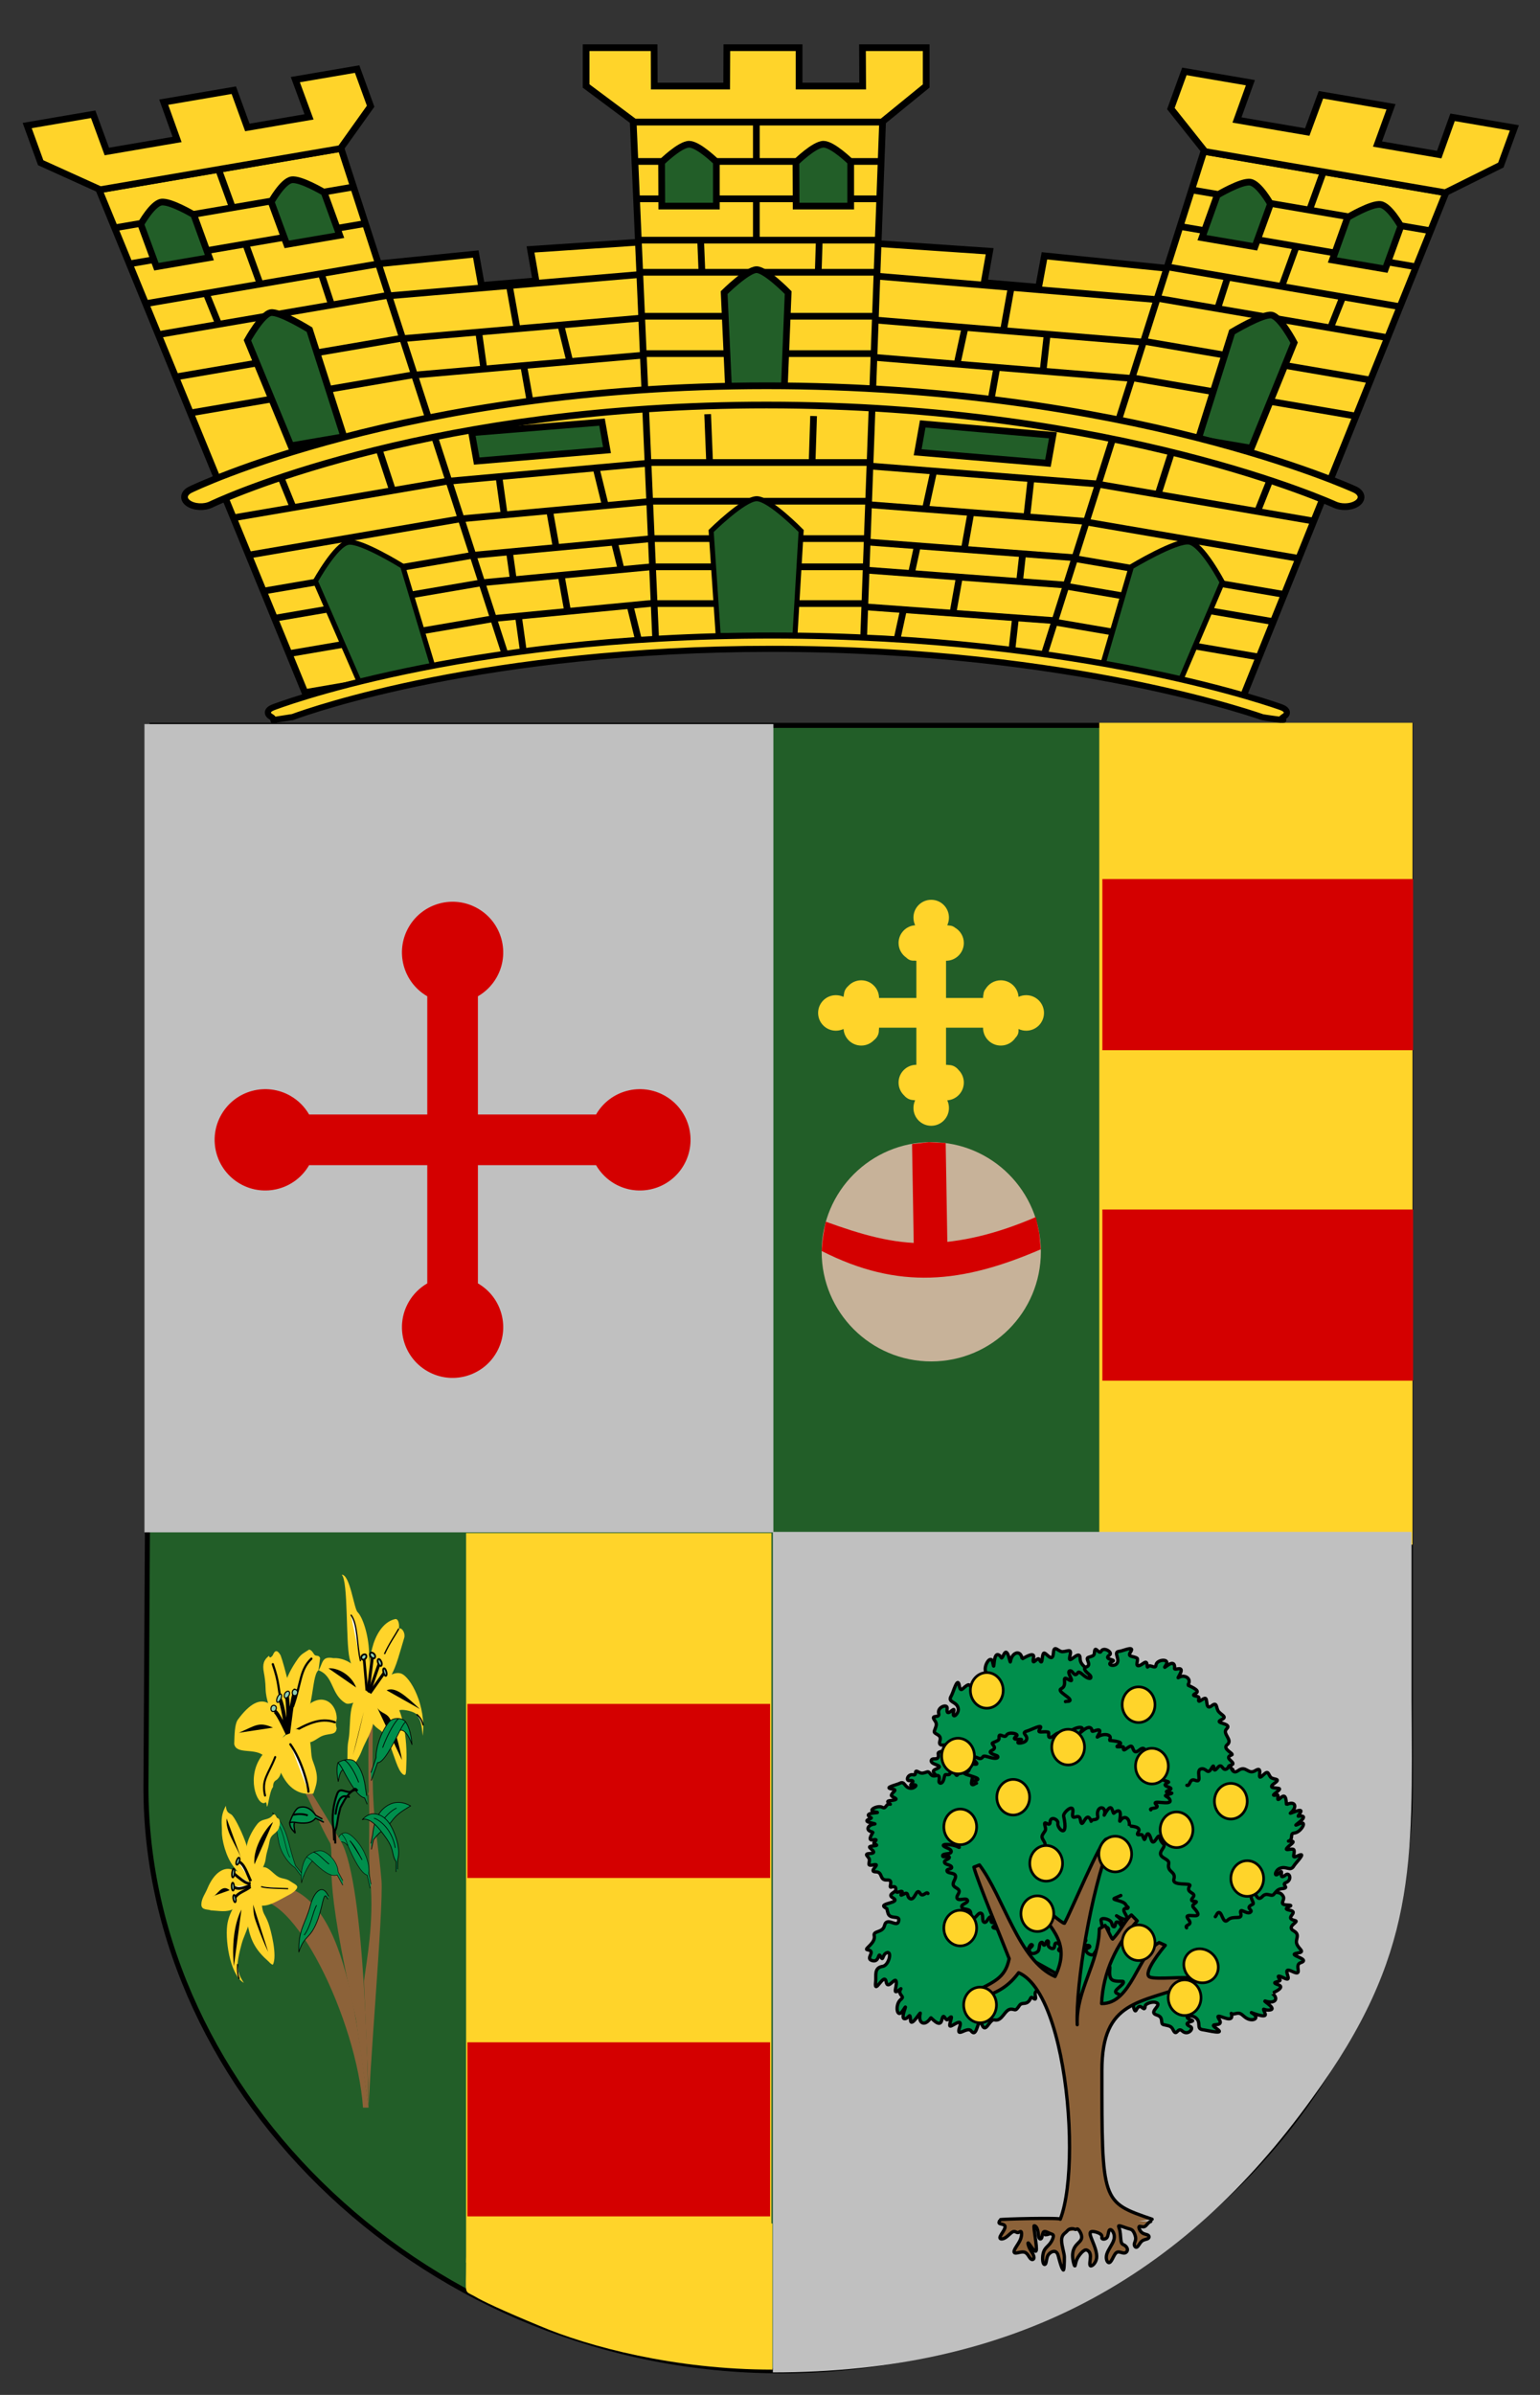 <?xml version="1.0" encoding="utf-8"?>
<!-- Generator: Adobe Illustrator 14.0.0, SVG Export Plug-In  -->
<!DOCTYPE svg PUBLIC "-//W3C//DTD SVG 1.1//EN" "http://www.w3.org/Graphics/SVG/1.1/DTD/svg11.dtd">
<svg version="1.1"
	 xmlns="http://www.w3.org/2000/svg" xmlns:xlink="http://www.w3.org/1999/xlink" xmlns:a="http://ns.adobe.com/AdobeSVGViewerExtensions/3.0/"
	 x="0px" y="0px" width="276px" height="429px" viewBox="-4.062 -7.938 276 429" enable-background="new -4.062 -7.938 276 429"
	 xml:space="preserve">
<rect x="-4.062" y="-7.938" width="276" height="429" fill="#333333" stroke="none"/>
<defs>
</defs>
<path fill="#225E28" stroke="#000000" stroke-width="0.902" d="M23.195,121.997h225.499v190.25c0,55-49.5,104.5-112.749,104.5
	c-63.25,0-113.85-49.5-113.85-104.5L23.195,121.997z"/>
<rect x="192.953" y="121.533" fill="#FFD42A" width="56.137" height="147.224"/>
<path id="path2273_2_" fill="#C0C0C0" d="M134.449,266.464c38.157,0,76.315,0,114.474,0c0,8.016,0,22.029,0,30.043
	c0.167,29.598,1,45.641-17.807,71.384c-23.315,32.398-53.589,49.14-96.667,49.14C134.449,368.475,134.449,315.019,134.449,266.464z"
	/>
<rect x="193.505" y="149.529" fill="#D40000" width="55.687" height="30.657"/>
<rect x="21.826" y="121.768" fill="#C0C0C0" width="112.717" height="144.784"/>
<rect x="193.505" y="208.721" fill="#D40000" width="55.687" height="30.658"/>
<path fill="#008F4C" stroke="#000000" stroke-width="0.59" stroke-linecap="round" stroke-linejoin="round" d="M161.792,332.571
	l23.14,12.844l5.391,7.942h3.042l6.936-6.219l20.164-12.396l-7.48-31.029l-26.867-13.875l-22.457,25.813L161.792,332.571z"/>
<path fill="#008F4C" stroke="#000000" stroke-width="0.59" stroke-linecap="round" stroke-linejoin="round" d="M195.104,300.191
	c-0.686-0.323,1.221-1.197-0.055-1.739c-1.656-0.703,2.342-1.31,1.326-2.403c-0.652-0.704-1.866,0.09-1.014-1.302
	c0.897-1.464-1.5,1.238-0.819-0.487c0.639-1.621-3.146,2.565-2.438,0.567c0.251-0.707-1.008-0.746-0.886-2.326
	c0.143-1.806-1.677-1.758-1.703-3.353c-0.032-1.967-2.348,1.602-1.82-0.473c0.369-1.448-0.374-0.774-1.343-0.751
	c-0.766,0.018-1.512-1.376-1.624,0.241c-0.144,2.066-1.477-0.468-1.789,0.091c-0.353,0.629-0.084,2.336-0.764,1.026
	c-0.274-0.528-1.374,1.466-1.003-0.262c0.292-1.355-2.024,0.257-2.038,0.181c-0.297-1.768-1.894-1.103-2.107,0.504
	c-0.075,0.564-0.435-2.821-1.196-1.263c-0.559,1.146-0.275,0.387-0.913,0.064c-1.089-0.551-0.683,3.427-1.038,1.446
	c-0.32-1.788-1.815,0.667-1.245,1.642c0.276,0.472,0.208,0.566-0.448,1.052c-0.734,0.542,0.125,1.244-0.672,0.484
	c-0.74-0.706-0.534,0.776-0.823,1.463c-0.368,0.881-0.77-0.892-1.228-0.728c-0.895,0.319-1.344,1.632-1.6,0.154
	c-0.31-1.793-1.062,1.199-1.44,1.83c-0.764,1.271,1.054,0.903,1.257,2.295c0.132,0.9-1.25,2.104-0.807,0.441
	c0.304-1.143-1.423,1.457-1.188-0.501c0.107-0.893-1.824-0.264-1.511,0.93c0.245,0.933-1.551,0.067-0.735,1.204
	c0.489,0.68,0.328,0.878-0.038,1.888c-0.252,0.698,1.396,0.505,0.991,1.785c-0.313,0.981,0.551,0.8,1.397,0.649
	c0.52-0.092,0.866,0.48-0.016,0.902c-0.814,0.39-1.768,0.328-1.691,0.767c0.259,1.462-0.99,0.565-1.223,1.143
	c-0.364,0.906,2.625,0.861,0.869,1.584c-1.517,0.626,0.765,1.017,0.38,2.554c-0.307,1.229,2.548-0.438,2.594,0.37
	c0.017,0.323,1.448,3.046,1.364,3.364"/>
<path fill="#008F4C" stroke="#000000" stroke-width="0.59" stroke-linecap="round" stroke-linejoin="round" d="M213.243,311.938
	c-0.274-0.693,1.502,0.301,0.949-0.979c-0.69-1.601,2.3,0.893,2.25-0.291c-0.04-0.973-1.315-1.365,0.062-1.472
	c1.413-0.109-1.401-0.529,0.033-0.945c1.343-0.39-1.551-1.256,0.128-1.82c0.588-0.199-1.773-1.073-0.795-1.832
	c1.12-0.868-0.977-1.972-0.089-2.853c1.096-1.085-2.47-0.917-0.945-1.633c1.074-0.506,0.165-0.729-0.471-1.425
	c-0.517-0.565-0.229-1.887-1.222-1.1c-1.269,1.006-0.681-1.376-1.245-1.307c-0.567,0.07-1.369,1.149-1.091-0.024
	c0.129-0.545-1.784-0.233-0.521-0.9c0.97-0.514-1.497-1.397-1.463-1.448c0.805-1.178-0.638-2.029-1.692-1.325
	c-0.372,0.248,1.366-1.861-0.081-1.587c-0.989,0.188-0.439-0.099-0.646-0.658c-0.427-1.155-2.39,1.313-1.514-0.008
	c0.814-1.229-1.583-1.057-1.763-0.058c-0.076,0.427-0.117,0.485-0.896,0.228c-0.675-0.222-0.631,0.688-0.724-0.248
	c-0.1-1.003-0.759,0.004-1.379,0.167c-0.878,0.229-0.072-1.106-0.407-1.324c-0.675-0.438-1.814-0.15-1.154-1.129
	c0.82-1.217-1.39-0.158-2-0.105c-1.231,0.108,0.177,1.307-0.463,2.19c-0.47,0.65-2.064,0.204-0.789-0.373
	c0.849-0.385-1.794-0.28-0.51-1.171c0.615-0.425-1.053-1.55-1.534-0.644c-0.357,0.67-1.071-1.164-1.175,0.093
	c-0.058,0.712-0.113,0.667-1.096,0.989c-0.688,0.227,0.698,1.31-0.354,1.713c-0.758,0.292-0.035,0.893,0.565,1.41
	c0.394,0.339,0.362,0.946-0.523,0.475c-0.64-0.341-1.321-1.231-1.563-0.868c-0.692,1.038-0.867-0.478-1.465-0.31
	c-0.751,0.211,1.293,2.471-0.318,1.514c-1.335-0.793,0.079,1.058-1.196,1.665c-0.988,0.472,1.964,1.681,1.521,2.166
	c-0.175,0.192-0.539,0.053-0.776,0.16"/>
<path fill="#FFD42A" stroke="#000000" stroke-width="0.475" stroke-linejoin="round" d="M169.85,294.859
	c0,1.765,1.317,3.196,2.941,3.196c1.623,0,2.939-1.431,2.939-3.196c0-1.765-1.316-3.196-2.939-3.196
	C171.167,291.664,169.85,293.095,169.85,294.859z"/>
<path fill="#FFD42A" d="M172.582,169.199c-0.227,0.28-0.359,0.584-0.383,0.959c-0.055,0.218-0.078,0.444-0.078,0.67h-6.633v-6.665
	c1.762,0,3.188-1.427,3.188-3.188c0-1.169-0.64-2.19-1.583-2.744c-0.279-0.218-0.576-0.351-0.951-0.374
	c-0.141-0.024-0.289-0.047-0.437-0.055c0.195-0.421,0.304-0.881,0.304-1.38c0-1.753-1.419-3.18-3.181-3.18s-3.181,1.427-3.181,3.18
	c0,0.499,0.109,0.959,0.305,1.38c-1.653,0.11-2.971,1.489-2.971,3.173c0,1.076,0.538,2.027,1.357,2.604
	c0.414,0.397,0.842,0.608,1.458,0.561c0.125,0.016,0.25,0.023,0.374,0.023v6.665h-6.688c-0.008-0.686-0.226-1.318-0.6-1.832
	c-0.055-0.079-0.102-0.141-0.165-0.211c-0.007-0.016-0.022-0.031-0.039-0.047l-0.016-0.008c-0.576-0.655-1.426-1.068-2.37-1.068
	c-0.927,0-1.762,0.397-2.337,1.029c-0.421,0.374-0.703,0.857-0.756,1.426c-0.04,0.164-0.071,0.343-0.079,0.515
	c-0.421-0.195-0.881-0.304-1.38-0.304c-1.753,0-3.18,1.419-3.18,3.181s1.427,3.18,3.18,3.18c0.5,0,0.959-0.109,1.38-0.304
	c0.109,1.653,1.489,2.97,3.172,2.97c0.89,0,1.692-0.367,2.269-0.959c0.561-0.444,0.92-1.068,0.889-1.832
	c0.023-0.133,0.031-0.266,0.031-0.397v-0.016h6.688v6.649c-1.762,0-3.188,1.426-3.188,3.18c0,0.912,0.382,1.723,0.991,2.308
	c0.406,0.475,0.952,0.795,1.598,0.826c0.125,0.024,0.257,0.04,0.382,0.047c-0.195,0.414-0.305,0.881-0.305,1.373
	c0,1.762,1.419,3.188,3.181,3.188s3.181-1.426,3.181-3.188c0-0.492-0.109-0.959-0.304-1.373c1.653-0.109,2.97-1.489,2.97-3.18
	c0-0.874-0.358-1.668-0.936-2.245c-0.429-0.538-1.021-0.888-1.739-0.896c-0.163-0.023-0.335-0.039-0.513-0.039v-6.649h6.633v0.016
	c0,1.762,1.426,3.188,3.181,3.188c1.099,0,2.066-0.554,2.634-1.403c0.391-0.405,0.593-0.842,0.54-1.458
	c0-0.039,0.006-0.078,0.006-0.109c0.414,0.195,0.881,0.304,1.373,0.304c1.762,0,3.188-1.418,3.188-3.18s-1.427-3.181-3.188-3.181
	c-0.492,0-0.959,0.109-1.373,0.304c-0.107-1.652-1.488-2.97-3.179-2.97C174.147,167.664,173.142,168.279,172.582,169.199z"/>
<polygon id="svg_1726_2_" fill="#FFD42A" stroke="#000000" stroke-width="1.202" points="91.018,36.739 91.997,42.375 
	82.222,43.199 81.21,37.565 57.018,40 81.139,110.447 118.046,107.29 114.235,35.188 "/>
<line id="svg_1724_2_" fill="none" stroke="#000000" stroke-width="1.202" x1="114.062" y1="40.944" x2="58.775" y2="45.63"/>
<line id="svg_1723_2_" fill="none" stroke="#000000" stroke-width="1.202" x1="115.02" y1="48.686" x2="61.39" y2="53.299"/>
<line id="svg_1722_2_" fill="none" stroke="#000000" stroke-width="1.202" x1="63.729" y1="59.809" x2="115.084" y2="55.349"/>
<line id="svg_1721_2_" fill="none" stroke="#000000" stroke-width="1.202" x1="116.289" y1="74.659" x2="70.18" y2="78.811"/>
<line id="svg_1720_2_" fill="none" stroke="#000000" stroke-width="1.202" x1="72.587" y1="85.551" x2="116.391" y2="81.533"/>
<line id="svg_1719_2_" fill="none" stroke="#000000" stroke-width="1.202" x1="116.799" y1="88.173" x2="74.731" y2="92.083"/>
<line id="svg_1718_2_" fill="none" stroke="#000000" stroke-width="1.202" x1="76.589" y1="96.98" x2="117.173" y2="93.168"/>
<line id="svg_1717_2_" fill="none" stroke="#000000" stroke-width="1.202" x1="117.387" y1="99.696" x2="78.697" y2="103.401"/>
<polygon id="svg_1715_2_" fill="#225E28" stroke="#000000" stroke-width="1.202" points="80.469,69.574 81.377,74.653 
	104.726,72.687 103.831,67.677 "/>
<line id="svg_1714_2_" fill="none" stroke="#000000" stroke-width="1.202" x1="96.559" y1="95.374" x2="97.696" y2="101.733"/>
<line id="svg_1713_2_" fill="none" stroke="#000000" stroke-width="1.202" x1="94.458" y1="83.635" x2="95.654" y2="90.324"/>
<line id="svg_1712_2_" fill="none" stroke="#000000" stroke-width="1.202" x1="89.748" y1="57.307" x2="91.533" y2="67.29"/>
<line id="svg_1711_2_" fill="none" stroke="#000000" stroke-width="1.202" x1="87.139" y1="42.717" x2="88.569" y2="50.725"/>
<line id="svg_1710_2_" fill="none" stroke="#000000" stroke-width="1.202" x1="82.62" y1="57.907" x2="81.697" y2="51.304"/>
<line id="svg_1709_2_" fill="none" stroke="#000000" stroke-width="1.202" x1="86.318" y1="84.32" x2="85.348" y2="77.387"/>
<line id="svg_1708_2_" fill="none" stroke="#000000" stroke-width="1.202" x1="87.936" y1="95.876" x2="87.227" y2="90.812"/>
<line id="svg_1707_2_" fill="none" stroke="#000000" stroke-width="1.202" x1="89.862" y1="109.631" x2="88.875" y2="102.584"/>
<line id="svg_1706_2_" fill="none" stroke="#000000" stroke-width="1.202" x1="108.941" y1="100.896" x2="110.582" y2="107.552"/>
<line id="svg_1705_2_" fill="none" stroke="#000000" stroke-width="1.202" x1="106.06" y1="89.225" x2="107.325" y2="94.354"/>
<line id="svg_1704_2_" fill="none" stroke="#000000" stroke-width="1.202" x1="102.748" y1="75.809" x2="104.443" y2="82.682"/>
<line id="svg_1703_2_" fill="none" stroke="#000000" stroke-width="1.202" x1="96.421" y1="50.175" x2="97.982" y2="56.498"/>
<polygon id="svg_1702_2_" fill="#FFD42A" stroke="#000000" stroke-width="1.202" points="183.123,37.888 182.085,43.52 
	172.313,42.695 173.31,37.063 148.981,35.409 147.555,107.767 184.479,110.832 206.198,40.238 "/>
<line id="svg_1700_2_" fill="none" stroke="#000000" stroke-width="1.202" x1="203.998" y1="45.795" x2="148.702" y2="41.163"/>
<line id="svg_1699_2_" fill="none" stroke="#000000" stroke-width="1.202" x1="202.196" y1="53.465" x2="148.538" y2="49.04"/>
<line id="svg_1698_2_" fill="none" stroke="#000000" stroke-width="1.202" x1="148.513" y1="55.742" x2="199.913" y2="59.941"/>
<line id="svg_1697_2_" fill="none" stroke="#000000" stroke-width="1.202" x1="194.276" y1="78.879" x2="148.074" y2="75.251"/>
<line id="svg_1696_2_" fill="none" stroke="#000000" stroke-width="1.202" x1="148.033" y1="82.19" x2="191.95" y2="85.565"/>
<line id="svg_1695_2_" fill="none" stroke="#000000" stroke-width="1.202" x1="190.01" y1="92.076" x2="147.808" y2="88.887"/>
<line id="svg_1694_2_" fill="none" stroke="#000000" stroke-width="1.202" x1="147.888" y1="93.945" x2="188.607" y2="96.983"/>
<line id="svg_1693_2_" fill="none" stroke="#000000" stroke-width="1.202" x1="186.514" y1="103.353" x2="147.671" y2="100.526"/>
<polygon id="svg_1691_2_" fill="#225E28" stroke="#000000" stroke-width="1.202" points="161.311,67.996 160.402,73.077 
	183.751,75.045 184.647,70.036 "/>
<line id="svg_1690_2_" fill="none" stroke="#000000" stroke-width="1.202" x1="167.828" y1="95.699" x2="166.69" y2="102.062"/>
<line id="svg_1689_2_" fill="none" stroke="#000000" stroke-width="1.202" x1="169.929" y1="83.962" x2="168.732" y2="90.653"/>
<line id="svg_1688_2_" fill="none" stroke="#000000" stroke-width="1.202" x1="174.638" y1="57.636" x2="172.852" y2="67.62"/>
<line id="svg_1687_2_" fill="none" stroke="#000000" stroke-width="1.202" x1="177.251" y1="43.046" x2="175.818" y2="51.053"/>
<line id="svg_1686_2_" fill="none" stroke="#000000" stroke-width="1.202" x1="167.514" y1="57.037" x2="168.946" y2="50.475"/>
<line id="svg_1685_2_" fill="none" stroke="#000000" stroke-width="1.202" x1="161.786" y1="83.274" x2="163.294" y2="76.39"/>
<line id="svg_1684_2_" fill="none" stroke="#000000" stroke-width="1.202" x1="159.287" y1="94.757" x2="160.381" y2="89.727"/>
<line id="svg_1683_2_" fill="none" stroke="#000000" stroke-width="1.202" x1="156.303" y1="108.423" x2="157.83" y2="101.423"/>
<line id="svg_1682_2_" fill="none" stroke="#000000" stroke-width="1.202" x1="177.895" y1="103.116" x2="177.139" y2="109.847"/>
<line id="svg_1681_2_" fill="none" stroke="#000000" stroke-width="1.202" x1="179.213" y1="91.313" x2="178.635" y2="96.5"/>
<line id="svg_1680_2_" fill="none" stroke="#000000" stroke-width="1.202" x1="180.729" y1="77.746" x2="179.952" y2="84.697"/>
<line id="svg_1679_2_" fill="none" stroke="#000000" stroke-width="1.202" x1="183.629" y1="51.824" x2="182.912" y2="58.217"/>
<polygon id="svg_1678_2_" fill="#FFD42A" stroke="#000000" stroke-width="1.202" points="113.484,107.414 109.419,13.897 
	154.114,13.897 150.679,107.369 "/>
<polygon id="svg_1677_2_" fill="#FFD42A" stroke="#000000" stroke-width="1.202" points="100.981,0.601 113.172,0.601 
	113.196,7.481 126.174,7.481 126.203,0.601 139.15,0.601 139.15,7.481 150.547,7.481 150.511,0.601 161.928,0.601 161.928,7.465 
	154.003,13.923 109.639,13.923 100.981,7.465 "/>
<line id="svg_1676_2_" fill="none" stroke="#000000" stroke-width="1.202" x1="109.898" y1="20.983" x2="153.995" y2="20.983"/>
<line id="svg_1675_2_" fill="none" stroke="#000000" stroke-width="1.202" x1="153.663" y1="27.679" x2="109.96" y2="27.679"/>
<line id="svg_1674_2_" fill="none" stroke="#000000" stroke-width="1.202" x1="153.269" y1="35.083" x2="110.692" y2="35.083"/>
<line id="svg_1673_2_" fill="none" stroke="#000000" stroke-width="1.202" x1="153.269" y1="40.838" x2="110.425" y2="40.838"/>
<line id="svg_1672_2_" fill="none" stroke="#000000" stroke-width="1.202" x1="152.87" y1="48.711" x2="110.756" y2="48.711"/>
<line id="svg_1671_2_" fill="none" stroke="#000000" stroke-width="1.202" x1="111.155" y1="55.408" x2="152.673" y2="55.408"/>
<line id="svg_1670_2_" fill="none" stroke="#000000" stroke-width="1.202" x1="152.008" y1="74.913" x2="111.949" y2="74.913"/>
<line id="svg_1669_2_" fill="none" stroke="#000000" stroke-width="1.202" x1="112.348" y1="81.845" x2="151.613" y2="81.845"/>
<line id="svg_1668_2_" fill="none" stroke="#000000" stroke-width="1.202" x1="151.479" y1="88.542" x2="112.546" y2="88.542"/>
<line id="svg_1667_2_" fill="none" stroke="#000000" stroke-width="1.202" x1="112.943" y1="93.596" x2="151.279" y2="93.596"/>
<line id="svg_1666_2_" fill="none" stroke="#000000" stroke-width="1.202" x1="151.014" y1="100.176" x2="113.142" y2="100.176"/>
<path id="svg_1664_2_" fill="#225E28" stroke="#000000" stroke-width="1.202" d="M126.622,64.105h9.779l0.792-19.625
	c0,0-4.017-4.114-5.664-4.114c-1.647,0-5.809,4.114-5.809,4.114L126.622,64.105z"/>
<path id="svg_1663_2_" fill="#225E28" stroke="#000000" stroke-width="1.202" d="M114.541,28.976h9.784v-7.91
	c0,0-3.23-3.166-4.874-3.166c-1.649,0-4.943,3.234-4.943,3.234L114.541,28.976z"/>
<path id="svg_1662_2_" fill="#225E28" stroke="#000000" stroke-width="1.202" d="M138.62,28.976h9.781v-7.91
	c0,0-3.229-3.166-4.875-3.166c-1.646,0-4.941,3.234-4.941,3.234L138.62,28.976z"/>
<path id="svg_1660_2_" fill="#225E28" stroke="#000000" stroke-width="0.902" d="M124.657,105.892h13.754l1.108-18.716
	c0,0-5.646-5.782-7.964-5.782c-2.313,0-8.166,5.782-8.166,5.782L124.657,105.892z"/>
<line id="svg_1659_2_" fill="none" stroke="#000000" stroke-width="1.202" x1="131.492" y1="21.169" x2="131.492" y2="13.986"/>
<line id="svg_1658_2_" fill="none" stroke="#000000" stroke-width="1.202" x1="131.492" y1="34.985" x2="131.492" y2="27.579"/>
<line id="svg_1657_2_" fill="none" stroke="#000000" stroke-width="1.202" x1="122.765" y1="66.255" x2="123.118" y2="74.993"/>
<line id="svg_1656_2_" fill="none" stroke="#000000" stroke-width="1.202" x1="121.505" y1="35.096" x2="121.73" y2="40.619"/>
<line id="svg_1655_2_" fill="none" stroke="#000000" stroke-width="1.202" x1="142.583" y1="40.843" x2="142.761" y2="35.207"/>
<line id="svg_1654_2_" fill="none" stroke="#000000" stroke-width="1.202" x1="141.473" y1="75.213" x2="141.751" y2="66.584"/>
<polygon id="svg_1652_2_" fill="#FFD42A" stroke="#000000" stroke-width="1.202" points="182.685,110.569 211.705,19.155 
	255.073,26.576 218.787,116.698 "/>
<polygon id="svg_1651_2_" fill="#FFD42A" stroke="#000000" stroke-width="1.202" points="208.203,4.852 220.034,6.875 
	217.629,13.556 230.224,15.71 232.679,9.04 245.239,11.188 242.813,17.864 253.875,19.756 256.268,13.075 267.344,14.969 
	264.918,21.63 254.96,26.583 211.912,19.214 205.784,11.511 "/>
<line id="svg_1650_2_" fill="none" stroke="#000000" stroke-width="1.202" x1="209.673" y1="26.108" x2="252.459" y2="33.428"/>
<line id="svg_1649_2_" fill="none" stroke="#000000" stroke-width="1.202" x1="249.78" y1="39.872" x2="207.373" y2="32.617"/>
<line id="svg_1648_2_" fill="none" stroke="#000000" stroke-width="1.202" x1="246.782" y1="46.991" x2="205.472" y2="39.92"/>
<line id="svg_1647_2_" fill="none" stroke="#000000" stroke-width="1.202" x1="244.754" y1="52.575" x2="203.184" y2="45.463"/>
<line id="svg_1646_2_" fill="none" stroke="#000000" stroke-width="1.202" x1="241.595" y1="60.149" x2="200.732" y2="53.157"/>
<line id="svg_1645_2_" fill="none" stroke="#000000" stroke-width="1.202" x1="198.757" y1="59.721" x2="239.039" y2="66.613"/>
<line id="svg_1644_2_" fill="none" stroke="#000000" stroke-width="1.202" x1="231.523" y1="85.429" x2="192.654" y2="78.779"/>
<line id="svg_1643_2_" fill="none" stroke="#000000" stroke-width="1.202" x1="190.595" y1="85.569" x2="228.694" y2="92.088"/>
<line id="svg_1642_2_" fill="none" stroke="#000000" stroke-width="1.202" x1="226.2" y1="98.565" x2="188.429" y2="92.103"/>
<line id="svg_1641_2_" fill="none" stroke="#000000" stroke-width="1.202" x1="187.027" y1="97.071" x2="224.23" y2="103.435"/>
<line id="svg_1640_2_" fill="none" stroke="#000000" stroke-width="1.202" x1="221.651" y1="109.775" x2="184.902" y2="103.487"/>
<path id="svg_1638_2_" fill="#225E28" stroke="#000000" stroke-width="1.202" d="M210.693,70.727l9.493,1.624l7.683-18.911
	c0,0-2.447-4.658-4.042-4.93c-1.597-0.274-7.088,3.025-7.088,3.025L210.693,70.727z"/>
<path id="svg_1637_2_" fill="#225E28" stroke="#000000" stroke-width="1.202" d="M211.358,34.638l9.492,1.624l2.788-7.676
	c0,0-2.015-3.607-3.61-3.882c-1.602-0.272-5.936,2.316-5.936,2.316L211.358,34.638z"/>
<path id="svg_1636_2_" fill="#225E28" stroke="#000000" stroke-width="1.202" d="M234.724,38.633l9.49,1.624l2.787-7.677
	c0,0-2.014-3.606-3.611-3.88c-1.599-0.273-5.938,2.317-5.938,2.317L234.724,38.633z"/>
<path id="svg_1634_2_" fill="#225E28" stroke="#000000" stroke-width="0.939" d="M193.11,112.714l13.898,2.379l7.993-18.726
	c0,0-3.584-6.82-5.921-7.219c-2.341-0.4-10.379,4.432-10.379,4.432L193.11,112.714z"/>
<line id="svg_1633_2_" fill="none" stroke="#000000" stroke-width="1.202" x1="230.558" y1="29.875" x2="233.089" y2="22.905"/>
<line id="svg_1632_2_" fill="none" stroke="#000000" stroke-width="1.202" x1="225.688" y1="43.28" x2="228.298" y2="36.095"/>
<line id="svg_1631_2_" fill="none" stroke="#000000" stroke-width="1.202" x1="206.197" y1="72.172" x2="203.462" y2="80.709"/>
<line id="svg_1630_2_" fill="none" stroke="#000000" stroke-width="1.202" x1="215.963" y1="41.729" x2="214.229" y2="47.125"/>
<line id="svg_1629_2_" fill="none" stroke="#000000" stroke-width="1.202" x1="234.384" y1="50.804" x2="236.548" y2="45.365"/>
<line id="svg_1628_2_" fill="none" stroke="#000000" stroke-width="1.202" x1="221.197" y1="83.972" x2="224.507" y2="75.644"/>
<polygon id="svg_1626_2_" fill="#FFD42A" stroke="#000000" stroke-width="1.202" points="50.593,116.12 13.686,26.056 
	57.051,18.636 86.663,109.899 "/>
<polygon id="svg_1625_2_" fill="#FFD42A" stroke="#000000" stroke-width="1.202" points="0.811,14.553 12.637,12.53 15.086,19.202 
	27.677,17.047 25.281,10.366 37.841,8.217 40.267,14.893 51.323,13.001 48.868,6.329 59.942,4.435 62.363,11.095 56.954,18.676 
	13.904,26.043 3.231,21.212 "/>
<line id="svg_1624_2_" fill="none" stroke="#000000" stroke-width="1.202" x1="16.643" y1="32.85" x2="59.432" y2="25.529"/>
<line id="svg_1623_2_" fill="none" stroke="#000000" stroke-width="1.202" x1="61.473" y1="32.082" x2="19.068" y2="39.338"/>
<line id="svg_1622_2_" fill="none" stroke="#000000" stroke-width="1.202" x1="63.696" y1="39.332" x2="22.385" y2="46.4"/>
<line id="svg_1621_2_" fill="none" stroke="#000000" stroke-width="1.202" x1="65.726" y1="44.918" x2="24.155" y2="52.028"/>
<line id="svg_1620_2_" fill="none" stroke="#000000" stroke-width="1.202" x1="68.113" y1="52.62" x2="27.256" y2="59.613"/>
<line id="svg_1619_2_" fill="none" stroke="#000000" stroke-width="1.202" x1="30" y1="66.044" x2="70.284" y2="59.153"/>
<line id="svg_1618_2_" fill="none" stroke="#000000" stroke-width="1.202" x1="76.517" y1="78.188" x2="37.647" y2="84.838"/>
<line id="svg_1617_2_" fill="none" stroke="#000000" stroke-width="1.202" x1="40.477" y1="91.499" x2="78.573" y2="84.982"/>
<line id="svg_1616_2_" fill="none" stroke="#000000" stroke-width="1.202" x1="80.806" y1="91.501" x2="43.032" y2="97.965"/>
<line id="svg_1615_2_" fill="none" stroke="#000000" stroke-width="1.202" x1="45.197" y1="102.802" x2="82.396" y2="96.436"/>
<line id="svg_1614_2_" fill="none" stroke="#000000" stroke-width="1.202" x1="84.458" y1="102.865" x2="47.71" y2="109.154"/>
<path id="svg_1612_2_" fill="#225E28" stroke="#000000" stroke-width="1.202" d="M48.073,71.915l9.491-1.624l-6.153-19.173
	c0,0-5.348-3.323-6.944-3.049c-1.598,0.272-4.185,4.954-4.185,4.954L48.073,71.915z"/>
<path id="svg_1611_2_" fill="#225E28" stroke="#000000" stroke-width="1.202" d="M23.969,39.837l9.491-1.625l-2.788-7.678
	c0,0-4.248-2.535-5.846-2.261c-1.596,0.273-3.655,3.958-3.655,3.958L23.969,39.837z"/>
<path id="svg_1610_2_" fill="#225E28" stroke="#000000" stroke-width="1.202" d="M47.333,35.839l9.488-1.625l-2.788-7.679
	c0,0-4.247-2.534-5.846-2.26c-1.596,0.272-3.652,3.957-3.652,3.957L47.333,35.839z"/>
<path id="svg_1608_2_" fill="#225E28" stroke="#000000" stroke-width="0.902" d="M60.29,114.122l13.346-2.283l-5.522-18.343
	c0,0-7.518-4.674-9.763-4.291c-2.245,0.385-5.888,6.967-5.888,6.967L60.29,114.122z"/>
<line id="svg_1607_2_" fill="none" stroke="#000000" stroke-width="1.202" x1="37.663" y1="29.446" x2="35.13" y2="22.477"/>
<line id="svg_1606_2_" fill="none" stroke="#000000" stroke-width="1.202" x1="42.533" y1="42.852" x2="39.923" y2="35.666"/>
<line id="svg_1605_2_" fill="none" stroke="#000000" stroke-width="1.202" x1="45.088" y1="74.642" x2="48.511" y2="83.063"/>
<line id="svg_1604_2_" fill="none" stroke="#000000" stroke-width="1.202" x1="32.884" y1="44.617" x2="35.047" y2="49.94"/>
<line id="svg_1603_2_" fill="none" stroke="#000000" stroke-width="1.202" x1="55.358" y1="46.695" x2="53.549" y2="41.194"/>
<line id="svg_1602_2_" fill="none" stroke="#000000" stroke-width="1.202" x1="66.4" y1="80.229" x2="63.628" y2="71.811"/>
<path id="svg_1600_2_" fill="#FFD42A" stroke="#000000" stroke-width="1.202" d="M235.165,82.464c0,0-0.112-0.054-0.398-0.178l0,0
	c-0.284-0.125-0.718-0.311-1.303-0.551l0,0c-1.164-0.479-2.914-1.172-5.22-2.007l0,0c-4.608-1.671-11.438-3.907-20.251-6.147l0,0
	c-17.616-4.48-43.135-8.967-74.667-8.966l0,0c-59.104-0.007-95.152,15.78-99.189,17.643l0,0c-0.27,0.125-0.375,0.177-0.375,0.177
	l0,0c-1.242,0.604-3.072,0.498-4.094-0.238l0,0c-1.022-0.733-0.845-1.818,0.399-2.425l0,0c0.297-0.142,38.287-18.595,103.26-18.604
	l0,0c64.971,0.011,105.124,18.447,105.411,18.573l0,0c1.271,0.584,1.501,1.665,0.519,2.418l0,0
	c-0.578,0.438-1.435,0.666-2.304,0.666l0,0C236.323,82.826,235.699,82.708,235.165,82.464L235.165,82.464L235.165,82.464z"/>
<path id="svg_1599_2_" fill="#FFD42A" stroke="#000000" stroke-width="1.093" d="M225.632,121.026c0,0-3.223-0.417-3.471-0.505l0,0
	c-0.245-0.086-0.624-0.217-1.129-0.38l0,0c-1.004-0.333-2.525-0.813-4.523-1.389l0,0c-3.991-1.157-9.91-2.706-17.538-4.257l0,0
	c-15.26-3.102-37.357-6.206-64.67-6.206l0,0c-51.189-0.003-82.41,10.923-85.908,12.214l0,0c-0.233,0.086,0,0,0,0l-2.985,0.466
	c-0.979,0.38,0,0-0.887-0.509l0,0c-0.883-0.509-0.729-1.259,0.346-1.677l0,0c0.258-0.098,33.16-12.875,89.433-12.88l0,0
	c56.272,0.008,91.05,12.773,91.302,12.858l0,0c1.099,0.405,1.296,1.153,0.441,1.674l0,0c-0.897,0.55-0.106,0.524-0.219,0.524l0,0
	c-0.49-0.002,0.419,0.155,0,0l-0.814-0.017L225.632,121.026z"/>
<rect x="79.471" y="266.684" fill="#FFD42A" width="54.721" height="130.661"/>
<rect x="79.704" y="297.278" fill="#D40000" width="54.254" height="31.187"/>
<rect x="79.704" y="357.896" fill="#D40000" width="54.254" height="31.188"/>
<path fill="#008F4C" stroke="#000000" stroke-width="0.59" stroke-linecap="round" stroke-linejoin="round" d="M182.751,344.257
	c-0.821,0.21,1.456,1.574,0.049,1.916c-2.114,0.512,1.357,1.253,0.266,2.507c-0.454,0.524-1.845-0.629-1.572,0.873
	c0.251,1.381-0.611-0.097-0.836,0.419c-0.652,1.501-1.507,0.569-2.014,1.329c-0.793,1.187-0.671,0.66-1.507,0.66
	c-1.152,0-1.546,2.256-2.965,1.927c-0.911-0.21-1.534,2.521-2.226,0.911c-0.833-1.938-0.777,2.576-1.957,1.063
	c-0.702-0.902-2.778,1.45-2.074-0.655c0.707-2.116-1.702,0.286-1.756-0.303c-0.069-0.743,0.887-2.322-0.311-1.117
	c-0.506,0.507-0.755-1.534-1.132,0.159c-0.33,1.486-1.9-0.531-1.961-0.438c-1.099,1.687-2.338,0.951-1.892-0.763
	c0.166-0.634-1.686,2.716-1.75,1.123c-0.059-1.447-0.286-0.313-0.928-0.199c-1.203,0.215,0.828-3.436-0.374-1.532
	c-1.131,1.792-1.536-0.951-0.486-1.86c0.601-0.522,0.298-0.466-0.037-1.06c-0.4-0.709,0.68-1.329-0.313-0.609
	c-1.075,0.777-0.32-0.569-0.399-1.479c-0.114-1.287-1.519,1.607-1.82-0.064c-0.341-1.884-2.191,2.628-1.89,0.02
	c0.131-1.133-0.35-2.546,1.274-2.791c1.133-0.172,1.748-2.92,0.675-2.419c-0.799,0.374-0.54,1.656-1.056,0.64
	c-0.469-0.924-0.169,1.062-1.434,0.768c-1.523-0.356,0.815-1.706-0.953-1.966c-0.692-0.102,1.568-1.178,1.242-2.531
	c-0.218-0.908,1.535-0.479,1.838-1.77c0.436-1.853,2.428,0.719,2.573-1.034c0.068-0.825-1.591-0.079-1.928-1.184
	c-0.4-1.306,0.076-0.526-0.666-1.137c-0.844-0.696,3.092-0.737,1.544-1.628c-1.362-0.787,1.219-1.081,1.447-2.486
	c0.238-1.472,2.2,0.615,2.755,0.071c0.267-0.263-0.065-0.709-0.012-1.087"/>
<path fill="#008F4C" stroke="#000000" stroke-width="0.59" stroke-linecap="round" stroke-linejoin="round" d="M162.248,331.235
	c-0.301-0.471-0.924,0.813-1.422-0.041c-0.679-1.162-0.924,1.621-1.894,0.906c-0.55-0.406-0.035-1.278-1.118-0.703
	c-1.156,0.617,0.658-0.914-0.713-0.453c-1.293,0.437,0.129-1.311-1.424-0.842c-0.591,0.178,0.541-1.359-0.741-1.278
	c-1.472,0.093-0.709-1.433-2.014-1.456c-1.609-0.026,1.19-1.609-0.484-1.251c-1.156,0.247-0.654-0.269-0.688-0.926
	c-0.028-0.55-1.204-1.042,0.109-1.115c1.684-0.093-0.448-1.022-0.023-1.229c0.511-0.246,1.91-0.049,0.798-0.521
	c-0.433-0.185,1.09-0.935-0.269-0.688c-1.116,0.199,0.1-1.393,0.038-1.4c-1.461-0.211-1.008-1.305,0.298-1.447
	c0.46-0.051-2.303-0.316-1.098-0.824c0.932-0.393,0.322-0.16,0.006-0.626c-0.483-0.716,2.76-0.462,1.126-0.712
	c-1.48-0.223,0.455-1.24,1.275-0.851c0.402,0.193,0.452,0.172,0.834-0.306c0.454-0.563,1.04,0.104,0.36-0.46
	c-0.593-0.489,0.577-0.354,1.153-0.56c0.648-0.234-0.789-0.486-0.663-0.848c0.223-0.643,1.258-0.918,0.04-1.099
	c-1.484-0.218,0.922-0.726,1.417-0.983c0.998-0.523,0.814,0.728,1.943,0.869c0.74,0.093,1.624-0.846,0.318-0.555
	c-0.941,0.211,1.08-0.971-0.475-0.818c-0.739,0.074-0.313-1.252,0.678-1.034c0.774,0.169-0.023-1.063,0.944-0.501
	c0.588,0.339,0.804,0.205,1.542-0.022c0.562-0.172,0.522,0.952,1.513,0.685c0.81-0.218,0.684,0.375,0.607,0.964
	c-0.052,0.384,0.433,0.61,0.736-0.009c0.295-0.604,0.189-1.213,0.536-1.16c1.21,0.181,0.447-0.693,0.868-0.837
	c0.754-0.259,0.847,1.804,1.341,0.601c0.431-1.046,0.958,0.51,2.109,0.268c1.019-0.214-0.224,1.75,0.442,1.784
	c0.253,0.011,0.441-0.226,0.697-0.284"/>
<path fill="#008F4C" stroke="#000000" stroke-width="0.59" stroke-linecap="round" stroke-linejoin="round" d="M217.218,332.923
	c-0.614-1.521,1.257-0.229,1.548-2.38c0.431-3.178,3.551-1.212,3.81-1.212c0.473,0,1.287,0.043,1.261,0.734
	c-0.065,1.686,1.336,0.325,2.079,1.688c0.414,0.758-1.012,1.492,0.845,1.56c1.695,0.06-1.503,0.567,0.268,0.915
	c1.955,0.385-1.167,1.371,1.035,1.873c0.813,0.186-1.71,1.036-0.256,1.848c1.222,0.684,0.237,1.472,0.533,2.299
	c0.38,1.07,1.681,1.429,0.071,1.685c-2.02,0.324,2.667,1.04,0.602,1.719c-1.22,0.402,0.594,2.537-1.438,1.568
	c-2.354-1.121,0.41,2.073-1.443,1.201c-0.79-0.372-1.522-0.713-0.809,0.24c0.361,0.481-1.982,0.365-0.339,0.913
	c1.52,0.508-1.085,1.523-1.055,1.545c1.246,0.902,0.569,1.951-1.145,1.416c-0.953-0.297,2.436,1.495,0.548,1.592
	c-1.018,0.05-1.162-0.679-0.655,0.639c0.392,1.016-2.666-0.288-2.467-0.183c1.769,0.93,0.264,1.787-1.012,0.908
	c-0.723-0.498-0.86-0.992-1.822-0.729c-1.137,0.316-0.711-0.564-0.688,0.428c0.035,1.484-3.247-0.94-2.293,0.521
	c1.155,1.77-2.365,0.369-0.357,1.78c1.602,1.126-1.727,0.254-2.522,0.155c-1.294-0.157-0.157-1.343-1.344-2.191
	c-0.854-0.61-2.452-0.105-0.627,0.492c0.804,0.264-2.064,0.317-0.243,1.149c0.668,0.307-0.473,1.687-1.466,0.779
	c-0.89-0.812-0.989,1.135-1.645-0.193c-0.366-0.745-0.693-0.7-1.729-0.947c-0.681-0.163,0.147-1.302-1.17-1.71
	c-1.793-0.555,1.245-1.856-0.259-2.282c-0.621-0.176-1.817,0.254-1.849,0.628c-0.102,1.212-0.595-0.163-1.157,0.167
	c-0.513,0.306-0.515,1.346-0.896,0.222c-0.255-0.748,0.507-1.815-0.645-0.947c-1.405,1.057-0.849-1.053-2.349-1.67
	c-1.092-0.448,1.456-1.555,1.115-2.122c-0.094-0.155-1.67,0.15-2.161-0.462c-0.545-0.677-0.094-2.159-0.293-2.218"/>
<path fill="#008F4C" stroke="#000000" stroke-width="0.59" stroke-linecap="round" stroke-linejoin="round" d="M208.599,337.388
	c-0.437-0.65,1.233-0.342,0.341-1.486c-1.201-1.539,2.361,0.107,1.582-1.283c-0.51-0.906-1.313-1.016-0.378-1.66
	c0.869-0.6-1.339,0.063-0.433-0.976c0.857-0.979-1.446-0.73-0.544-2.114c0.42-0.645-3.223,0.136-2.842-1.196
	c0.416-1.452-1.282-1.169-0.926-2.77c0.228-1.017-2.259-0.965-1.221-2.466c0.935-1.352-0.022-0.694-0.37-2.186
	c-0.281-1.205-1.075,1.979-1.585,0.24c-0.233-0.795-0.573-1.431-0.931-0.423c-0.304,0.861-0.247,0.521-0.614-0.263
	c-0.168-0.355-1.299,0.334-0.727-0.584c0.662-1.059-1.633-1.041-1.627-1.082c0.191-1.271-0.832-2.125-1.604-0.924
	c-0.411,0.639,0.616-2.293-0.67-1.697c-0.662,0.308-0.404,0.75-0.81-0.359c-0.4-1.092-1.479,1.269-1.403,1.039
	c0.48-1.434-0.962-1.818-1.198-0.503c-0.123,0.688,0.444,1.204-0.656,1.331c-0.956,0.107-0.15,0.703-0.696-0.156
	c-0.823-1.297-1.391,2.188-1.715,0.187c-0.246-1.519-1.671,0.562-1.372-1.304c0.301-1.87-1.768,0.021-1.639,0.61
	c0.959,4.371-1.215,2.206-1.031,1.323c0.144-0.696-1.358-1.422-1.394-0.219c-0.032,1.082-1.334-0.748-0.891,0.758
	c0.232,0.785-0.049,0.754-0.461,1.508c-0.433,0.788,0.816,1.27,0.349,2.129c-0.703,1.287,2.327,1.173,1.311,2.105
	c-0.709,0.648-1.224,0.426-1.917-0.462c-0.208-0.265-0.021,1.313-0.916,0.421c-1.067-1.059,0.825,1.842,0.503,1.683
	c-0.705-0.349-1.567-0.361-0.847,0.813c0.472,0.77-0.078,0.938-0.055,1.511c0.05,1.188,1.968,0.896,2.034,1.603
	c0.026,0.273-0.432,0.329-0.595,0.567"/>
<path fill="#008F4C" stroke="#000000" stroke-width="0.59" stroke-linecap="round" stroke-linejoin="round" d="M208.653,311.861
	c0.642,0.228,0.391-1.332,1.486-0.897c1.535,0.611-0.212-2.068,1.294-2.06c0.79,0.005,0.945,1.123,1.642-0.103
	c0.75-1.323-0.023,1.255,1.051-0.06c1.015-1.242,0.821,1.238,2.052-0.175c0.496-0.569,0.412,1.579,1.664,0.667
	c1.442-1.052,1.739,0.827,3.091-0.012c1.664-1.032-0.082,2.241,1.382,0.809c1.001-0.976,0.867-0.176,1.356,0.385
	c0.436,0.496,1.969,0.15,0.68,1.078c-1.659,1.191,1.175,0.639,0.894,1.094c-0.355,0.57-1.918,1.297-0.447,0.994
	c0.567-0.117-0.433,1.538,0.762,0.445c1.017-0.93,0.883,1.32,0.953,1.286c1.643-0.771,1.956,0.513,0.72,1.503
	c-0.438,0.35,2.565-1.208,1.704,0.021c-0.688,0.986-0.237,0.348,0.442,0.567c0.963,0.313-2.49,2.227-0.649,1.378
	c1.677-0.769,0.408,1.42-0.7,1.605c-0.547,0.092-0.582,0.101-0.641,0.824c-0.068,0.875-1.145,0.592-0.04,0.651
	c0.931,0.052-0.32,0.675-0.781,1.263c-0.472,0.602,1.134-0.124,1.276,0.327c0.233,0.75-0.632,1.654,0.737,1.019
	c1.676-0.782-0.429,1.259-0.753,1.817c-0.65,1.126-1.366-0.114-2.604,0.494c-0.825,0.403-1.042,1.812,0.067,0.707
	c0.827-0.823-0.396,1.568,1.064,0.425c0.718-0.561,1.211,0.924,0.04,1.38c-0.908,0.354,0.771,0.942-0.612,1.071
	c-0.841,0.08-1.003,0.385-1.561,1.031c-0.462,0.54-1.228-0.491-2.031,0.379c-0.691,0.745-0.966,0.109-1.303-0.471
	c-0.236-0.408-0.878-0.292-0.746,0.492c0.13,0.777,0.658,1.221,0.272,1.396c-1.371,0.634,0.012,0.943-0.295,1.325
	c-0.609,0.757-2.144-1.071-1.799,0.34c0.301,1.229-1.39,0.217-2.345,1.143c-0.916,0.89-1.006-1.728-1.716-1.317
	c-0.258,0.15-0.291,0.494-0.512,0.714"/>
<path fill="#008F4C" stroke="#000000" stroke-width="0.59" stroke-linecap="round" stroke-linejoin="round" d="M168.092,320.98
	c0,0,0.254,0.165,0.209,0.271c-0.157,0.363-0.997-0.188-1.207,0.152c-0.286,0.46,1.313,1.919,0.574,1.515
	c-0.991-0.541-3.214-0.636-2.54-0.126c0.428,0.322,1.334,0.439,1.284,0.967c-0.054,0.554-1.615,0.205-1.529,0.758
	c0.06,0.383,1.05-0.172,1.178,0.195c0.135,0.387-0.892,0.494-0.857,0.902c0.044,0.529,1.304,0.447,1.287,0.976
	c-0.011,0.329-0.852,0.228-0.838,0.557c0.022,0.559,1.257,0.324,1.494,0.833c0.252,0.542-0.536,1.182-0.359,1.752
	c0.142,0.453,0.901,0.549,1.036,1.007c0.137,0.46-0.602,0.999-0.331,1.401c0.342,0.507,1.633-0.241,1.839,0.33
	c0.172,0.484-1.134,0.656-1.035,1.156c0.105,0.521,1.099,0.326,1.464,0.725c0.315,0.344,0.052,1.143,0.499,1.295
	c0.548,0.188,0.95-1.059,1.496-0.87c0.559,0.195,0.037,1.472,0.607,1.628c0.5,0.136,0.743-1.16,1.214-0.949
	c0.282,0.127-0.183,0.682,0.025,0.906c0.289,0.316,1.189-0.24,1.29,0.172c0.081,0.32-0.556,0.377-0.834,0.565
	c-0.745,0.505,1.323,0.335,2.01,0.886c0.574,0.457-0.316,2.052,0.394,1.757c0.521-0.215,1.042-0.432,1.563-0.646
	c0.565-0.234-1.045,0.937-0.369,1.751c0.385,0.462,1.142-0.784,1.508-0.421c0.207,0.204-0.404,0.575-0.258,0.827
	c0.159,0.271,0.628,0.31,0.937,0.226c0.486-0.134,0.663-1.341,1.066-1.044c0.269,0.197-0.489,0.528-0.501,0.856
	c-0.008,0.236,0.098,0.537,0.316,0.641c0.363,0.168,0.866-0.015,1.176-0.265c0.484-0.391,0.132-1.613,0.757-1.684
	c0.22-0.026,0.181,0.509,0.401,0.513c0.338,0.007,0.321-0.849,0.647-0.763c0.336,0.089-0.043,0.737,0.173,1.004
	c0.189,0.231,0.558,0.449,0.841,0.342c0.341-0.125,0.117-0.873,0.471-0.959c0.322-0.077,0.708,0.269,0.8,0.578
	c0.071,0.247-0.438,0.503-0.29,0.718c0.301,0.438,1.279-0.383,1.627,0.023c0.362,0.419-0.72,1.285-0.275,1.622
	c0.446,0.34,1.051-0.412,1.56-0.655c0.369-0.178,0.978-0.199,1.079-0.589c0.104-0.401-0.609-0.642-0.688-1.05
	c-0.084-0.428-0.095-1.01,0.256-1.278c0.334-0.254,1.096-0.316,1.269,0.06c0.16,0.349-0.874,0.531-0.741,0.888
	c0.169,0.451,1.311-0.183,1.452,0.277c0.092,0.296-0.696,0.341-0.68,0.65c0.023,0.469,0.646,0.902,1.128,0.881
	c0.454-0.02,0.529-0.892,0.982-0.919c0.331-0.02,0.5,0.717,0.8,0.577c0.567-0.262-0.396-1.437,0.086-1.828
	c0.231-0.191,0.731,0.359,0.903,0.114c0.304-0.43-0.912-0.87-0.772-1.375c0.075-0.273,0.587-0.202,0.742-0.438
	c0.172-0.262,0.28-0.662,0.11-0.924c-0.184-0.283-0.74-0.084-0.977-0.326c-0.242-0.248-0.191-0.658-0.288-0.986
	c-0.204-0.701,1.448-0.397,1.818,0.228c0.164,0.279,0.164,0.838,0.495,0.838c0.337,0,0.164-0.812,0.498-0.857
	c0.486-0.066,0.697,0.671,1.047,1.006c0.498,0.479,0.091-1.285-0.965-2.03c-0.62-0.438,1.213,0.846,1.63,0.473
	c0.454-0.41-0.704-1.25-0.388-1.771c0.122-0.202,0.609,0.017,0.691-0.202c0.086-0.236-0.063,0.016-0.434-0.625
	c-0.411-0.709-2.663-0.801-1.955-1.111c0.369-0.16,0.735-0.328,1.108-0.484c0.005,0-0.01-0.007-0.012-0.012"/>
<path fill="#008F4C" stroke="#000000" stroke-width="0.59" stroke-linecap="round" stroke-linejoin="round" d="M202.187,316.263
	c-0.404-0.455,1.788-0.08,0.942-0.954c-0.964-0.999,2.761,0.269,2.511-0.743c-0.219-0.881-1.677-0.713-0.13-1.115
	c1.581-0.41-1.664-0.068-0.092-0.715c1.467-0.604-1.97-0.559-0.101-1.393c0.489-0.219-2.166-0.379-1.149-1.184
	c1.141-0.902-1.371-1.251-0.485-2.115c1.096-1.07-2.9-0.123-1.294-1.002c1.169-0.641,0.166-0.549-0.725-0.956
	c-0.587-0.268-0.502-1.371-1.531-0.539c-1.289,1.038-0.966-0.87-1.59-0.688c-0.611,0.178-1.405,1.235-1.239,0.236
	c0.069-0.421-2.117,0.28-0.711-0.553c0.921-0.545-1.886-0.696-1.854-0.742c0.753-1.07-1.013-1.359-2.097-0.597
	c-0.371,0.26,1.306-1.714-0.307-1.168c-1.047,0.354-0.513,0.027-0.821-0.341c-0.715-0.856-2.563,1.59-1.716,0.348
	c0.726-1.061-1.937-0.401-2.003,0.368c-0.033,0.386-0.325,0.387-0.984,0.38c-0.703-0.008-0.614,0.68-0.853-0.017
	c-0.264-0.771-1.059,0.258-1.54,0.446c-0.929,0.363-0.313-0.829-0.64-0.896c-0.918-0.19-2.102,0.345-1.461-0.577
	c0.741-1.067-1.597,0.207-2.279,0.389c-1.382,0.367,0.458,0.825-0.229,1.747c-0.371,0.499-2.36,0.66-0.944-0.096
	c0.823-0.438-2.156,0.273-0.735-0.757c0.515-0.372-1.425-0.872-1.827-0.124c-0.338,0.631-1.371-0.613-1.316,0.343
	c0.031,0.562-0.082,0.544-1.109,0.997c-0.507,0.223,1.004,0.799-0.167,1.364c-0.722,0.347-0.004,0.648,0.831,0.923
	c0.395,0.131,0.365,0.599-0.529,0.477c-0.834-0.114-1.696-0.564-1.888-0.285c-0.579,0.843-1.099-0.134-1.701,0.11
	c-0.682,0.276,1.749,1.539-0.157,1.206c-1.663-0.29,0.281,0.746-1.129,1.526c-0.768,0.422,2.412,0.842,2.016,1.265
	c-0.204,0.218-0.604,0.165-0.858,0.302"/>
<path fill="#8C6239" stroke="#000000" stroke-width="0.59" stroke-linecap="round" stroke-linejoin="round" d="M183.284,392.373
	c7.11,0,5.449-42.522-4.782-46.941c-2.25,3.019-4.531,3.807-7.888,4.888l-0.255-1.343c3.703-1.91,5.736-2.544,6.443-6.059
	c-0.825-2.193-5.782-14.137-6.319-16.401l0.996-0.387c4.325,5.743,7.073,17.205,13.549,19.98c2.859-5.854-0.515-8.424-3.566-12.615
	l0.789-0.589c0.767,0.911,4.071,3.728,4.452,3.676c0.934-1.521,6.544-15.061,7.55-15.093l0.546,0.949
	c-3.288,8.334-6.101,24.963-5.798,32.307c-0.256-6.104,3.909-11.082,3.961-17.179l1.03-0.608c0.424,0.565,1.089,2.344,1.354,2.451
	c1.447-1.474,2.361-3.576,3.366-4.32l1.042,1.055c-3.764,4.227-6.138,9.238-6.39,14.82c5.359,0.043,6.513-8.866,10.311-10.929
	l1.103,0.491c-0.443,0.514-4.17,5.045-2.778,5.683c1.079,0.497,6.755-0.154,7.091,0.232l0.299,1.044
	c-9.119,3.532-15.968,2.72-15.968,15.463c0,23.738-0.046,23.526,9,26.644"/>
<path fill="#FFD42A" stroke="#000000" stroke-width="0.475" stroke-linejoin="round" d="M211.188,349.904
	c0,1.765-1.316,3.195-2.939,3.195c-1.625,0-2.941-1.431-2.941-3.195c0-1.766,1.316-3.196,2.941-3.196
	C209.872,346.708,211.188,348.139,211.188,349.904z"/>
<path fill="#FFD42A" stroke="#000000" stroke-width="0.475" stroke-linejoin="round" d="M170.972,337.438
	c0,1.764-1.317,3.194-2.939,3.194c-1.624,0-2.941-1.431-2.941-3.194c0-1.767,1.317-3.197,2.941-3.197
	C169.655,334.24,170.972,335.671,170.972,337.438z"/>
<path fill="#FFD42A" stroke="#000000" stroke-width="0.475" stroke-linejoin="round" d="M184.79,334.856
	c0,1.767-1.317,3.197-2.941,3.197c-1.623,0-2.94-1.431-2.94-3.197c0-1.764,1.317-3.194,2.94-3.194
	C183.473,331.662,184.79,333.093,184.79,334.856z"/>
<path fill="#FFD42A" stroke="#000000" stroke-width="0.475" stroke-linejoin="round" d="M186.371,325.84
	c0,1.765-1.315,3.194-2.94,3.194c-1.623,0-2.938-1.43-2.938-3.194c0-1.766,1.315-3.196,2.938-3.196
	C185.056,322.644,186.371,324.074,186.371,325.84z"/>
<path fill="#FFD42A" stroke="#000000" stroke-width="0.475" stroke-linejoin="round" d="M202.935,340.061
	c0,1.766-1.317,3.194-2.941,3.194s-2.938-1.429-2.938-3.194s1.314-3.196,2.938-3.196S202.935,338.295,202.935,340.061z"/>
<path fill="#FFD42A" stroke="#000000" stroke-width="0.475" stroke-linejoin="round" d="M213.079,341.944
	c1.352,1.135,1.602,3.062,0.558,4.308c-1.044,1.244-2.985,1.332-4.338,0.198c-1.352-1.135-1.603-3.063-0.559-4.308
	C209.785,340.898,211.726,340.811,213.079,341.944z"/>
<path fill="#FFD42A" stroke="#000000" stroke-width="0.475" stroke-linejoin="round" d="M209.741,319.824
	c0,1.767-1.317,3.197-2.94,3.197c-1.624,0-2.94-1.431-2.94-3.197c0-1.763,1.316-3.193,2.94-3.193
	C208.424,316.631,209.741,318.062,209.741,319.824z"/>
<path fill="#FFD42A" stroke="#000000" stroke-width="0.475" stroke-linejoin="round" d="M205.326,308.426
	c0,1.765-1.317,3.196-2.941,3.196c-1.623,0-2.939-1.432-2.939-3.196s1.316-3.196,2.939-3.196
	C204.009,305.23,205.326,306.661,205.326,308.426z"/>
<path fill="#FFD42A" stroke="#000000" stroke-width="0.475" stroke-linejoin="round" d="M190.311,305.023
	c0,1.764-1.317,3.195-2.94,3.195s-2.94-1.431-2.94-3.195c0-1.765,1.317-3.196,2.94-3.196S190.311,303.258,190.311,305.023z"/>
<path fill="#FFD42A" stroke="#000000" stroke-width="0.475" stroke-linejoin="round" d="M180.467,313.999
	c0,1.764-1.315,3.195-2.939,3.195c-1.625,0-2.94-1.432-2.94-3.195c0-1.766,1.316-3.197,2.94-3.197
	C179.151,310.802,180.467,312.233,180.467,313.999z"/>
<path fill="#FFD42A" stroke="#000000" stroke-width="0.475" stroke-linejoin="round" d="M170.972,319.312
	c0,1.764-1.317,3.194-2.939,3.194c-1.624,0-2.941-1.431-2.941-3.194c0-1.766,1.317-3.197,2.941-3.197
	C169.655,316.114,170.972,317.546,170.972,319.312z"/>
<path fill="#FFD42A" stroke="#000000" stroke-width="0.475" stroke-linejoin="round" d="M198.75,324.175
	c0,1.766-1.316,3.197-2.94,3.197c-1.622,0-2.939-1.432-2.939-3.197c0-1.764,1.317-3.194,2.939-3.194
	C197.434,320.98,198.75,322.411,198.75,324.175z"/>
<path id="path7344-4-4_1_" fill="#8C6239" d="M61.845,298.837c-0.102,0.506-0.052,1.075,0.199,1.501
	c-0.104,4.09-0.116,9.479-0.01,12.588H62.03c0.007,0.216-0.312,0.751,0.023,0.648c0.22,6.09-0.194,9.968,0.281,15.477
	c0.636,7.4-0.666,14.069-1.16,17.859l0.931,23.058c-0.343-3.022,2.617-36.094,2.204-41.09c-0.46-5.587-1.281-9.37-1.502-15.304
	c-0.009-0.176-0.018-0.428-0.025-0.677c-0.076-2.374-0.131-7.855,0.008-12.256c0.23-0.219,0.63-0.809,0.669-1.508
	C62.969,299.556,62.265,299.696,61.845,298.837L61.845,298.837z"/>
<path id="path3204-7-68-1-9_1_" fill="#008F4C" stroke="#000000" stroke-width="0.083" d="M49.81,327.981l-1.013-1.368
	c-0.964-0.589-2.4-2.335-2.845-4.351c-0.772-3.498-0.345-4.16-1.195-5.502c1.724,1.563,2.405,3.302,3.006,5.639
	c0.378,1.482,0.765,2.801,1.131,3.843l1.55,1.911"/>
<path id="path6200-2_1_" fill="#8C6239" d="M41.366,330.183l-0.189,2.471c7.145-2.573,18.704,21.159,19.819,36.949h0.998
	C59.71,353.557,57.654,326.015,41.366,330.183"/>
<path id="path6848-7-1-3-0_1_" fill="#FFD42A" d="M62.085,288.047c-0.114-3.357-1.222-6.396-2.056-7.202
	c-0.669-0.65-1.341-6.721-2.85-6.715c1.188,1.091,0.705,11.972,1.401,14.975c0.667,2.699,2.249,5.693,3.352,6.133
	C62.205,293.674,62.188,291.017,62.085,288.047L62.085,288.047z"/>
<path id="path6947-1-8-9-2_1_" fill="#FFFFFF" stroke="#000000" stroke-width="0.233" d="M58.821,281.312
	c1.281,1.707,1.037,5.292,1.728,8.316"/>
<path id="path6822-8-4-6-8-8_1_" fill="#FFD42A" d="M61.933,295.25c1.891-1.571,4.103-3.993,5.872-3.412
	c1.691,0.554,4.57,5.797,3.889,11.155c-0.145-1.783-0.383-3.161-1.094-3.847c-0.567-0.55-2.221-0.863-2.819-0.783
	c-1.331,0.18-2,0.518-3.04,0.044C63.947,298.043,62.926,297.192,61.933,295.25L61.933,295.25z"/>
<path id="path6941-2-3-2-9_1_" d="M71.178,298.197c-2.748-2.578-4.427-4.016-5.953-3.356"/>
<path id="path6943-2-8-7-2_1_" fill="#FFFFFF" stroke="#000000" stroke-width="0.233" d="M70.602,299.13
	c0.884,0.77,0.987,1.376,1.203,2.007"/>
<path id="path6846-3-6-6-0_1_" fill="#FFD42A" d="M61.933,295.244c-0.128-1.179-0.305-3.833,0.718-7.972
	c0.503-2.037,1.813-4.678,4.117-5.191c0.631-0.102,0.789,1.179,0.644,1.727c0.442-0.259,1.158,0.546,0.996,1.547
	c-0.73,2.382-1.432,5.293-2.419,6.893C64.498,294.391,63.125,295.566,61.933,295.244L61.933,295.244z"/>
<path id="path6945-8-6-5-5_1_" fill="#FFFFFF" stroke="#000000" stroke-width="0.233" d="M67.412,283.807
	c-0.706,1.283-1.659,2.544-2.568,4.542"/>
<path id="path6822-0-2-2-4-2_1_" fill="#FFD42A" d="M61.933,295.245c-1.085-1.435-1.188-3.47-2.791-4.973
	c-0.723-0.678-2.208-1.292-3.438-1.185c-2.131-0.417-1.875,0.878-2.656,2.177c2.768,1.065,2.154,4.346,4.861,5.912
	C58.693,297.612,61.375,296.234,61.933,295.245L61.933,295.245z"/>
<path id="path6949-6-1-2-7_1_" d="M54.809,290.912c1.58-0.153,4.084,1.114,4.955,3.427"/>
<path id="path6822-9-3-0-8-7_1_" fill="#FFD42A" d="M61.933,295.245c0.52,0.996,1.486,2.667,1.167,4.322
	c-0.606,3.173-1.562,4.114-2.305,6.06c-0.904,2.373-2.632,3.974-2.632,3.974s0.041-2.633,0.057-3.818
	c0.028-1.959,0.193-1.532,0.338-3.396c0.168-2.165,0.067-3.905,0.726-5.402C59.797,295.811,61.235,295.868,61.933,295.245
	L61.933,295.245z"/>
<path id="path6951-5-9-3-8_1_" d="M61.133,298.671c-0.475,2.185-1.375,5.913-1.97,7.889"/>
<path id="path6822-7-3-9-8_1_" fill="#FFD42A" d="M61.933,295.244c1.255,0.854,2.999-0.112,4.571,1.494
	c1.502,1.531,2.505,6.564,2.255,11.413c-0.017,0.351-0.014,1.38-0.14,1.708c-0.144,0.373-0.68,0.012-1.111-0.789
	c-0.743-1.379-1.523-4.426-2.26-5.727c-0.858-1.513-1.734-1.396-2.575-2.656C62.036,299.731,61.802,296.653,61.933,295.244
	L61.933,295.244z"/>
<path id="path6939-8-8-9-1_1_" d="M67.988,307.347c-0.36-2.214-1.407-6-2.133-7.349c-0.627-1.165-1.554-0.938-2.279-1.99"/>
<path id="path5392-5-7-9-9-4-4-7-9_1_" fill="#FFFFFF" stroke="#000000" stroke-width="0.539" stroke-linejoin="round" d="
	M63.97,289.884l-1.893,5.386"/>
<path id="path5641-7-3-2-4-7-5-5_1_" fill="#8FCEB0" stroke="#000000" stroke-width="0.317" stroke-linecap="square" stroke-linejoin="round" d="
	M64.155,289.501c0.46,0.689,0.095,1.322-0.278,0.79C63.342,289.524,63.728,288.857,64.155,289.501z"/>
<path id="path5392-5-7-9-9-4-5-2-5-9_1_" fill="#FFFFFF" stroke="#000000" stroke-width="0.475" stroke-linejoin="round" d="
	M61.163,288.943l0.52,5.945"/>
<path id="path5641-7-3-2-4-3-4-6-0_1_" fill="#8FCEB0" stroke="#000000" stroke-width="0.317" stroke-linecap="square" stroke-linejoin="round" d="
	M61.143,288.423c0.593-0.175,0.625,0.682,0.067,0.9C60.608,289.559,60.461,288.62,61.143,288.423z"/>
<path id="path5392-5-7-9-9-4-6-4-0-0_1_" fill="#FFFFFF" stroke="#000000" stroke-width="0.539" stroke-linejoin="round" d="
	M62.707,288.632l-0.806,6.445"/>
<path id="path5641-7-3-2-4-5-9-8-7_1_" fill="#8FCEB0" stroke="#000000" stroke-width="0.317" stroke-linecap="square" stroke-linejoin="round" d="
	M62.758,288.158c0.641,0.335,0.505,1.182-0.056,0.915C61.992,288.736,62.165,287.845,62.758,288.158z"/>
<path id="path5392-5-7-9-9-4-9-5-3-5_1_" fill="#FFFFFF" stroke="#000000" stroke-width="0.539" stroke-linejoin="round" d="
	M64.911,291.545l-2.677,3.796"/>
<path id="path5641-7-3-2-4-33-8-9-5_1_" fill="#8FCEB0" stroke="#000000" stroke-width="0.317" stroke-linecap="square" stroke-linejoin="round" d="
	M64.744,291.868c-0.381-0.968,0.097-1.313,0.376-0.533C65.431,292.194,65.049,292.635,64.744,291.868z"/>
<path id="path6244-0_1_" fill="#008F4C" stroke="#000000" stroke-width="0.081" stroke-linecap="round" stroke-linejoin="round" d="
	M47.876,324.755c-0.856-1.45-0.949-4.283-2.05-5.872"/>
<path id="path5378-6_1_" fill="#FFD42A" d="M37.795,326.417c-1.364-1.737-2.133-4.752-2.088-6.329
	c0.039-1.271-0.379-2.581,0.709-4.554c0.101,1.08,0.369,1.205,0.934,1.529c0.564,0.324,1.829,2.933,2.524,4.797
	c0.83,2.229,1.36,5.906,1.031,7.705C40.119,329.226,39.003,327.956,37.795,326.417L37.795,326.417z"/>
<path id="path5380-4_1_" d="M36.553,317.796c-0.267,2.311,1.666,4.729,2.621,7.142"/>
<path id="path5384-8_1_" fill="#FFD42A" d="M40.912,329.569c-1.544,1.988-3.596,4.041-4.175,6.861
	c-0.552,2.696,0.324,9.297,2.905,10.823c-0.687-1.045-1.156-2.032-1.118-3.377c0.034-1.073,0.67-3.604,0.982-4.429
	c0.696-1.834,1.147-2.637,1.431-4.355C41.154,333.774,41.271,331.907,40.912,329.569L40.912,329.569z"/>
<path id="path5386-9_1_" d="M37.856,344.268c-0.464-4.741,0.362-8.261,1.351-10.148"/>
<path id="path5388-8_1_" fill="#FFFFFF" stroke="#000000" stroke-width="0.212" d="M38.517,343.872
	c-0.084,1.633,0.123,2.065,0.289,2.673"/>
<path id="path5394-5_1_" fill="#FFD42A" d="M40.909,329.567c-0.439-0.735-1.479-2.232-3.704-2.699
	c-1.093-0.229-2.819,0.424-4.107,3.503c-0.337,0.862-1.054,1.734-1.075,2.824c-0.019,1.091,1.196,0.836,1.694,1.07
	c1.347,0.062,2.904,0.411,4.039-0.258C39.355,332.859,40.492,331.432,40.909,329.567L40.909,329.567z"/>
<path id="path5396-1_1_" d="M34.052,331.744c0.776-0.024,1.585-2.352,3.047-1.089"/>
<path id="path5400-5_1_" fill="#FFD42A" d="M40.909,329.567c-0.102-2.236-0.913-3.34-0.803-6.35
	c0.049-1.359,0.993-3.217,1.916-4.379c0.951-1.199,1.934-0.547,2.8-1.629c0.418-0.522,0.654,0.455,0.85,0.52
	c0.22,0.073,0.561,0.364,0.369,1.328c-0.329,1.662-1.502,1.223-1.795,2.848c-0.346,1.891-0.482,1.553-0.722,3.318
	C43.342,326.559,41.586,329.222,40.909,329.567L40.909,329.567z"/>
<path id="path5402-8_1_" d="M44.873,318.446c-0.945,0.683-3.684,4.377-3.33,7.576"/>
<path id="path5406-0_1_" fill="#FFD42A" d="M40.909,329.567c0.179,1.215,0.437,3.387,1.282,3.703
	c1.625,0.609,3.548-0.749,5.833-1.942c0.168-0.087,1.136-0.709,1.185-1.213c0.037-0.411-0.705-0.675-1.223-1.049
	c-0.892-0.638-1.635-0.356-2.489-1.019c-0.994-0.771-1.682-1.73-2.621-1.484C42.141,326.755,41.495,328.851,40.909,329.567
	L40.909,329.567z"/>
<path id="path5408-5_1_" fill="#FFFFFF" stroke="#000000" stroke-width="0.212" d="M42.73,330.017
	c1.142,0.335,3.746,0.3,4.857,0.369"/>
<path id="path5412-7_1_" fill="#FFD42A" d="M40.909,329.567c-0.4,2.068-1.25,3.986-0.517,7.609c0.545,2.702,1.491,4.32,3.656,6.229
	c0.157,0.14,0.428,0.504,0.788,0.599c0.849-1.544-0.342-6.199-0.798-7.463c-0.633-1.688-1.031-1.563-1.173-3.363
	C42.756,331.815,41.565,330.035,40.909,329.567L40.909,329.567z"/>
<path id="path5414-2_1_" d="M44.003,341.705c-0.768-1.553-1.512-3.52-2.039-4.948c-0.668-1.806-0.554-2-0.662-3.538"/>
<path id="path5422-9_1_" fill="#FFFFFF" stroke="#000000" stroke-width="0.49" stroke-linejoin="round" d="M37.695,329.993
	c1.03,0.744,2.105,0.108,3.157-0.209"/>
<path id="path5424-0_1_" fill="#8FCEB0" stroke="#000000" stroke-width="0.275" stroke-linecap="square" stroke-linejoin="round" d="
	M37.447,330.08c0.078,0.983,0.516,0.754,0.464-0.03C37.837,328.92,37.375,329.161,37.447,330.08z"/>
<path id="path5428-0_1_" fill="#FFFFFF" stroke="#000000" stroke-width="0.49" stroke-linejoin="round" d="M38.602,325.51
	c1.073,0.263,1.604,2.091,2.273,3.528"/>
<path id="path5430-3_1_" fill="#8FCEB0" stroke="#000000" stroke-width="0.275" stroke-linecap="square" stroke-linejoin="round" d="
	M38.394,325.235c-0.35,0.773-0.002,1.222,0.351,0.518C39.122,324.997,38.794,324.345,38.394,325.235z"/>
<path id="path5434-0_1_" fill="#FFFFFF" stroke="#000000" stroke-width="0.49" stroke-linejoin="round" d="M37.754,327.587
	c2.61,2.24,2.588,1.775,3.098,1.854"/>
<path id="path5436-7_1_" fill="#8FCEB0" stroke="#000000" stroke-width="0.275" stroke-linecap="square" stroke-linejoin="round" d="
	M37.53,327.44c-0.155,1.078,0.265,1.276,0.412,0.348C38.129,326.606,37.674,326.437,37.53,327.44z"/>
<path id="path5440-7_1_" fill="#FFFFFF" stroke="#000000" stroke-width="0.49" stroke-linejoin="round" d="M37.96,332.124
	c0.699-1.129,1.875-1.273,2.849-2.08"/>
<path id="path5442-8_1_" fill="#8FCEB0" stroke="#000000" stroke-width="0.275" stroke-linecap="square" stroke-linejoin="round" d="
	M38.175,332.037c-0.232-1.005-0.6-0.478-0.401,0.293C37.994,333.176,38.356,332.833,38.175,332.037z"/>
<path id="path3204-74-2_1_" fill="#008F4C" stroke="#000000" stroke-width="0.124" d="M62.405,322.286l0.316-1.527
	c0.271-2.803,1.246-4.182,2.104-4.875c1.671-1.347,3.295-1.108,4.696-0.336c-1.399,0.868-2.411,1.428-3.346,2.699
	c-1.503,2.042-1.554,1.125-3.306,3.365l-0.372,1.732"/>
<path id="path4354-7-8-5_1_" fill="none" stroke="#000000" stroke-width="0.124" d="M63.773,319.067
	c1.175-1.533,2.118-2.619,3.23-3.119"/>
<path id="path4000-27-2_1_" fill="#008F4C" stroke="#000000" stroke-width="0.129" d="M62.469,311.03l1.14-3.218
	c1.014,0.032,2.449-2.64,4.033-5.794c0.624-0.2,1.521,0.697,2.145,2.592c-0.202-2.233-0.603-3.265-1.157-4.117
	c-0.513-0.702-2.213-0.925-3.01,0.073c-1.544,1.934-2.356,4.816-2.279,6.316l-0.909,2.719"/>
<path id="path4002-6-1_1_" fill="none" stroke="#000000" stroke-width="0.129" d="M67.638,302.013
	c0.423-0.824,0.752-1.333,0.988-1.525"/>
<path id="path4354-7-54-2_1_" fill="none" stroke="#000000" stroke-width="0.137" d="M64.519,305.117
	c0.479-1.374,1.806-4.253,2.849-5.223"/>
<path id="path4000-5-9_1_" fill="#008F4C" stroke="#000000" stroke-width="0.128" d="M61.739,315.263l-0.451-1.143
	c-1.108-0.179-2.449-2.303-3.854-4.975c-0.41-0.093-0.714,1.056-0.875,2.067c-0.168-1.112-0.39-2.259-0.049-3.408
	c0.629-0.418,2.384-0.98,3.152-0.075c1.489,1.754,1.688,3.904,1.946,5.784l0.046,0.23"/>
<path id="path4002-0-5_1_" fill="none" stroke="#000000" stroke-width="0.141" d="M57.429,309.148
	c-0.379-0.702-0.688-1.149-0.924-1.339"/>
<path id="path4354-7-3-5_1_" fill="none" stroke="#000000" stroke-width="0.137" d="M57.637,307.347
	c0.906,0.361,2.107,2.679,2.581,3.998"/>
<path id="path4000-2-34_1_" fill="#008F4C" stroke="#000000" stroke-width="0.089" d="M62.276,330.333l-0.535-2.375
	c-1.077-0.35-2.253-2.543-3.459-5.256c-0.657-0.877-1.494-1.021-2.014,0.166c0.134-1.459,0.477-2.313,1.364-2.478
	c0.89-0.167,2.071,1.13,2.764,2.097c1.348,1.876,1.831,4.048,1.622,5.107l0.429,1.971"/>
<path id="path4002-4-12_1_" fill="none" stroke="#000000" stroke-width="0.089" d="M58.307,322.679
	c-0.255-0.619-0.332-1.201-1.111-2.09"/>
<path id="path4354-7-7-2_1_" stroke="#000000" stroke-width="0.124" d="M60.828,325.224c-0.845-1.604-1.463-2.658-2.191-3.43"/>
<path id="path3204-1-07_1_" fill="#008F4C" stroke="#000000" stroke-width="0.124" d="M67.176,326.921l0.033-1.693
	c0.49-1.779-0.113-3.693-0.792-5.258c-0.999-2.307-2.4-2.973-3.466-3.008c-0.662-0.023-1.424,0.314-2.104,1.084
	c0.626-0.373,1.898,0.102,3.393,2.055c0.567,0.738,1.356,1.718,1.769,2.746c0.399,0.992,0.372,2.018,0.926,2.691l-0.016,1.838"/>
<path id="path4354-7-5-2_1_" fill="none" stroke="#000000" stroke-width="0.124" d="M66.783,323.065
	c-0.65-3.688-3.218-5.201-3.828-5.305"/>
<path id="path3204-7-6-2_1_" fill="#008F4C" stroke="#000000" stroke-width="0.124" d="M54.842,331.758l-0.317-0.536
	c-0.993-1.611-2.357-0.102-2.934,2.077c-0.921,3.485-2.21,4.332-2.099,8.463c0.763-2.418,1.578-2.491,2.416-3.795
	c1.779-2.774,1.838-6.851,2.467-6.251l0.342,0.561"/>
<path id="path4354-7-2-6_1_" fill="none" stroke="#000000" stroke-width="0.124" d="M52.684,333.353
	c-0.652,1.036-1.008,3.73-2.23,5.347"/>
<path id="path6071-4_1_" fill="#8C6239" d="M49.87,310.673c0.367,0.343,0.777-0.268,0.667,0.344c1.985,3.52,4.26,7.037,6.473,10.837
	c4.541,7.798,4.833,45.345,4.984,47.749l-2.261-15.865c-6.103-26.892-3.821-27.014-4.571-31.421
	c-1.797-3.064-3.504-7.45-5.305-10.579c-0.365,0.056-1.087-0.273-1.433-0.813C49.181,310.769,49.728,311.928,49.87,310.673
	L49.87,310.673z"/>
<path id="path6077-3_1_" fill="#008F4C" stroke="#000000" stroke-width="0.238" d="M53.983,318.488l-1.494-0.728
	c-0.741,0.979-2.133,0.99-3.711,0.728c-0.281,0.347-0.087,1.165,0.072,1.947c-0.392-0.521-0.915-0.82-0.999-1.862
	c0.287-0.879,0.989-2.545,1.706-2.741c1.391-0.386,2.328,0.505,2.978,1.411l1.168,0.652"/>
<path id="path6079-2_1_" fill="none" stroke="#000000" stroke-width="0.238" d="M48.775,318.495
	c-0.42-0.057-0.729-0.031-0.928,0.086"/>
<path id="path6081-1_1_" fill="none" stroke="#000000" stroke-width="0.334" d="M48.421,317.181
	c1.052-0.295,2.124-0.141,2.675,0.086"/>
<path id="path6091-3_1_" fill="#008F4C" stroke="#000000" stroke-width="0.361" d="M55.826,321.742l-0.103-2.029
	c-0.398-2.137-0.02-4.563,0.646-6.315c0.46-1.203,1.291-0.299,2.249-0.348c0.594-0.028,0.821-1.112,1.374-0.188
	c-0.51-0.449-1.549,0.12-2.769,2.462c-0.461,0.889-0.182,0.296-0.52,1.529c-0.325,1.191-0.3,2.423-0.754,3.23l0.087,2.208"/>
<path id="path6093-8_1_" fill="none" stroke="#000000" stroke-width="0.361" d="M56.072,317.115c0.53-4.429,1.993-3.067,2.54-3.204
	"/>
<path id="path4000-2-3-8_1_" fill="#008F4C" stroke="#000000" stroke-width="0.089" d="M57.376,329.775l-1.018-1.862
	c-1.097,0.456-2.682-0.764-4.409-2.455c-0.41,0.144-1.721,2.4-1.96,3.908c-0.186-1.484,0.031-3.477,0.884-4.635
	c0.553-0.744,2.172-1.438,3.04-1.027c1.68,0.791,2.604,2.5,2.631,3.66l0.829,1.558"/>
<path id="path4002-4-1-6_1_" fill="none" stroke="#000000" stroke-width="0.089" d="M51.947,325.462
	c-0.462-0.439-0.822-0.683-1.078-0.725"/>
<path id="path4354-7-7-6-0_1_" fill="none" stroke="#000000" stroke-width="0.124" d="M54.909,325.987
	c-1.147-0.906-1.923-1.945-2.779-2.144"/>
<path id="path3009-5_1_" fill="#FFD42A" d="M44.024,297.269c-0.208-0.689-0.466-1.626-0.488-2.782
	c-0.02-1.092-0.175-2.139-0.306-2.818c-0.301-1.535,0.017-2.3,0.918-3.002c0.093,0.298,0.19,0.513,0.675-0.091
	c0.352-0.91,0.801-1.068,1.411,0.012c0.43,1.173,0.841,2.834,1.255,4.38c-0.055,3.248,0.451,6.906-0.17,9.742L44.024,297.269z"/>
<path id="path3011-7_1_" fill="#FFD42A" d="M47.322,302.707l4.265-5.54c2.644-1.735,4.631,0.298,4.704,2.653
	c-0.016,0.595-0.338,0.733-0.013,1.829c-0.155,1.475-1.56,0.676-3.117,1.64c-0.608,0.377-1.236,0.835-1.744,0.863L47.322,302.707z"
	/>
<path id="path3013-6_1_" fill="#FFD42A" d="M47.322,302.707l-4.335,3.685c-3.027,3.895-0.99,9.032,0.338,8.647
	c0.139-0.017,0.314-0.418,0.39,0.24c0.167,1.629,0.436-2.327,1.157-3.107c0.003-1.115,0.505-1.131,0.748-1.372
	c0.22-0.221,0.576-0.577,0.715-1.424L47.322,302.707z"/>
<path id="path3783_1_" fill="#FFD42A" d="M47.322,302.707c-1.705-5.314-4.313-8.747-8.846-2.484
	c-0.468,0.866-0.507,2.469-0.562,4.239c0.354,1.857,3.33,0.757,5.072,1.93c2.825,0.956,3.22-3.747,4.335-3.682V302.707z"/>
<path id="path3785_1_" fill="#FFD42A" d="M47.322,302.707c0.597-3.529-2.955-6.495,2.001-13.507c0.609-0.86,1.105-1.068,2.034-1.657
	c0.502,0.168,0.636,0.515,0.874,0.858c0.322,0.465,0.808,0.005,1.078,0.664l-0.287,2.176c-1.462,1.089-0.572,9.229-4.301,10.278
	c-0.645,0.182-1.401,1.188-1.401,1.188H47.322z"/>
<path id="path3797_1_" fill="none" stroke="#000000" stroke-width="0.364" stroke-linecap="round" d="M43.439,313.702
	c-0.668-2.866,0.582-3.717,1.821-6.901"/>
<path id="path3793_1_" fill="none" stroke="#000000" stroke-width="0.4" stroke-linecap="round" d="M48.243,302.41
	c2.536-1.426,5.072-2.789,7.701-1.845"/>
<path id="path3787_1_" fill="#FFD42A" d="M47.322,302.707c-2.11,2.465-1.393,4.815-1.16,6.608c1.407,3.239,3.487,4.341,5.932,4.036
	c0.802-2.205,0.957-3.129-0.126-5.941c-0.392-1.013-0.176-2.932-0.681-4.201c-2.962-2.729-2.805-0.8-3.964-0.499V302.707z"/>
<path id="path3789_1_" d="M38.737,302.455c3.059-1.317,3.602-2.05,6.118-0.923"/>
<path id="path3791_1_" fill="none" stroke="#000000" stroke-width="0.4" stroke-linecap="round" d="M48.466,297.699
	c1.518-4.362,1.195-6.492,3.28-8.52"/>
<path id="path3795_1_" fill="#FFFFFF" stroke="#000000" stroke-width="0.4" stroke-linecap="round" d="M47.975,304.521
	c2.066,2.894,3.253,7.507,3.241,8.488"/>
<path id="path3799_1_" fill="none" stroke="#000000" stroke-width="0.4" stroke-linecap="round" d="M46.486,298.066
	c-0.736-3.823-0.494-4.56-1.653-7.894"/>
<path id="path3817_1_" fill="none" stroke="#000000" stroke-width="0.68" d="M48.936,294.638
	c-0.673,1.585-1.086,6.182-1.353,7.874c0.09-1.783,0.023-5.33-0.275-6.989 M44.957,298.571c0.515-0.333,1.994,3.026,2.533,4.11
	c-0.414-1.599-0.825-5.163-1.383-6.213"/>
<path id="path6816_1_" fill="#8FCEB0" stroke="#000000" stroke-width="0.196" stroke-linecap="square" stroke-linejoin="round" d="
	M47.3,295.085c-0.612,0.34-0.523,1.481,0.108,1.053C48.01,295.731,47.966,294.716,47.3,295.085z"/>
<path id="path6927_1_" fill="#8FCEB0" stroke="#000000" stroke-width="0.196" stroke-linecap="square" stroke-linejoin="round" d="
	M48.835,294.693c-0.608-0.104-0.739,1.066-0.093,1.1C49.355,295.824,49.5,294.807,48.835,294.693z"/>
<path id="path6929_1_" fill="#8FCEB0" stroke="#000000" stroke-width="0.196" stroke-linecap="square" stroke-linejoin="round" d="
	M45.904,295.721c-0.574,0.593-0.483,1.767,0.11,1.069C46.578,296.129,46.529,295.073,45.904,295.721z"/>
<path id="path6931_1_" fill="#8FCEB0" stroke="#000000" stroke-width="0.196" stroke-linecap="square" stroke-linejoin="round" d="
	M44.998,297.54c-0.617,0-0.696,1.178-0.047,1.101C45.569,298.568,45.67,297.54,44.998,297.54z"/>
<path fill="#FFD42A" stroke="#000000" stroke-width="0.475" stroke-linejoin="round" d="M168.646,351.213
	c0,1.767,1.316,3.195,2.94,3.195c1.625,0,2.94-1.429,2.94-3.195c0-1.766-1.316-3.196-2.94-3.196
	C169.961,348.017,168.646,349.447,168.646,351.213z"/>
<path fill="#FFD42A" stroke="#000000" stroke-width="0.475" stroke-linejoin="round" d="M164.701,306.625
	c0,1.766,1.317,3.197,2.94,3.197c1.624,0,2.94-1.431,2.94-3.197c0-1.765-1.316-3.196-2.94-3.196
	C166.018,303.43,164.701,304.86,164.701,306.625z"/>
<path fill="#FFD42A" stroke="#000000" stroke-width="0.475" stroke-linejoin="round" d="M222.407,328.564
	c0,1.764-1.316,3.194-2.94,3.194s-2.94-1.431-2.94-3.194c0-1.767,1.316-3.197,2.94-3.197S222.407,326.798,222.407,328.564z"/>
<path fill="#FFD42A" stroke="#000000" stroke-width="0.475" stroke-linejoin="round" d="M219.467,314.71
	c0,1.766-1.317,3.196-2.94,3.196c-1.624,0-2.939-1.431-2.939-3.196c0-1.764,1.315-3.195,2.939-3.195
	C218.149,311.515,219.467,312.946,219.467,314.71z"/>
<path fill="#FFD42A" stroke="#000000" stroke-width="0.475" stroke-linejoin="round" d="M202.935,297.422
	c0,1.765-1.317,3.196-2.941,3.196c-1.623,0-2.938-1.431-2.938-3.196c0-1.765,1.315-3.196,2.938-3.196
	C201.617,294.226,202.935,295.657,202.935,297.422z"/>
<path fill="#FFD42A" d="M79.471,397.345c0,6.087-0.457,4.923,1.614,6.102c1.145,0.716,5.012,2.544,11.56,5.245
	c4.396,1.87,10.467,3.829,17.619,5.322c7.152,1.493,15.384,2.519,24.104,2.519v-3.407v-3.408v-6.187v-13.186H107.05H79.731"/>
<path id="path5056_1_" fill="#8C6239" stroke="#000000" stroke-width="0.59" stroke-linecap="round" stroke-linejoin="round" d="
	M185.965,389.592c0.369-0.306-10.824-0.056-10.824,0.097s-0.246,0.459-0.124,0.611c0.124,0.152,0.617,0.157,0.863,0.312
	c0.246,0.152,0.246,0.452,0,0.909c-0.246,0.459-0.739,1.068-0.739,1.373c0,0.306,0.494,0.306,0.985,0
	c0.492-0.305,0.986-0.908,1.354-1.062c0.369-0.152,0.608,0.15,0.854,0.15c0.245,0,0.492-0.303,0.614-0.15
	c0.124,0.153,0.124,0.762-0.122,1.373c-0.246,0.61-0.73,1.225-0.977,1.683c-0.246,0.459-0.246,0.762,0.124,0.762
	c0.368,0,1.1-0.303,1.592-0.15c0.491,0.152,0.738,0.755,0.984,1.062c0.246,0.305,0.493,0.302,0.616,0.148
	c0.122-0.152,0.122-0.452-0.123-0.909c-0.247-0.459-0.739-1.071-0.862-1.834c-0.124-0.764,1.214,1.881,1.46,1.271
	c0.245-0.609-0.598-4.476-0.352-4.476s0.493,0.303,0.615,0.76c0.123,0.459,0.124,1.068,0.246,1.373c0.124,0.306,0.37,0.306,0.493,0
	c0.123-0.305,0.124-0.908,0.37-1.062c0.244-0.152,0.73,0.147,1.099,0.3c0.368,0.153,0.615,0.156,0.615,0.461
	c0,0.307-0.247,0.915-0.615,1.373s-0.854,0.772-1.099,1.384c-0.246,0.61-0.256,1.525-0.133,1.982
	c0.123,0.458,0.37,0.455,0.493,0.149c0.123-0.305,0.123-0.926,0.368-1.383c0.246-0.458,0.74-0.749,1.109-0.749
	c0.368,0,0.615,0.291,0.738,0.749c0.123,0.457,0.599,2.327,0.844,2.479c0.237,0.623,0.265-1.404,0.265-2.168
	c0-0.765-0.492-1.986-0.492-3.056c0-1.068,0.653-1.233,1.021-1.69c0.369-0.459,0.985-0.429,1.354-0.275
	c0.368,0.152,0.325-0.325,0.695,0.132c0.368,0.459,0.614,1.076,0.491,1.534c-0.122,0.459-0.616,0.764-0.984,1.223
	c-0.369,0.458-0.616,1.059-0.616,1.821c0,0.764,0.247,1.681,0.37,1.833c0.122,0.152,0.123-0.45,0.369-1.062
	c0.245-0.609,0.739-1.216,1.108-1.521c0.368-0.307,0.616-0.314,0.862-0.162c0.245,0.153,0.491,0.462,0.491,1.073
	c0,0.609-0.244,1.519,0,1.671c0.246,0.152,0.986-0.455,1.109-1.371c0.122-0.917-0.37-2.129-0.739-3.045s-0.614-1.53-0.246-1.684
	c0.368-0.152,1.346,0.145,1.716,0.45c0.368,0.306,0.122,0.619,0.245,0.772c0.124,0.152,0.616,0.145,0.863-0.161
	c0.245-0.305,0.246-0.905,0.369-1.21c0.123-0.306,0.37-0.306,0.614,0c0.247,0.305,0.492,0.907,0.247,1.671
	c-0.246,0.763-0.985,1.681-1.23,2.445c-0.247,0.763,0,1.38,0.246,1.532c0.246,0.153,0.493-0.164,0.737-0.623
	c0.247-0.457,0.486-1.058,0.854-1.21s0.862,0.15,1.23,0.15c0.369,0,0.616-0.307,0.616-0.611c0-0.307-0.247-0.608-0.492-0.761
	c-0.246-0.152-0.493-0.153-0.616-0.611c-0.123-0.459-0.114-1.373-0.236-1.982c-0.124-0.611-0.379-0.923-0.133-0.923
	s0.985,0.308,1.478,0.461s0.739,0.156,0.986,0.462c0.244,0.305,0.491,0.913,0.491,1.371c0,0.459-0.247,0.756-0.247,1.061
	s0.247,0.613,0.493,0.461s0.493-0.754,0.863-1.061c0.368-0.305,0.853-0.309,1.099-0.461c0.246-0.153,0.246-0.458,0-0.611
	c-0.246-0.152-0.73-0.155-1.099-0.462c-0.37-0.305-0.616-0.918-0.493-1.071s0.607,0.153,0.977,0
	c0.368-0.153,0.616-0.758,1.108-0.911"/>
<circle fill="#C7B299" cx="162.839" cy="216.291" r="19.643"/>
<polygon fill="#D40000" points="165.741,215.727 162.727,215.782 159.713,215.836 159.556,206.418 159.397,197 162.406,196.65 
	165.424,196.803 165.583,206.266 "/>
<path fill="#D40000" d="M182.461,215.853c-7.073,3.053-13.443,4.878-19.766,5.065s-12.597-1.262-19.478-4.758
	c0-0.659,0.109-1.689,0.255-2.696c0.146-1.007,0.328-1.991,0.471-2.559c6.344,2.293,11.917,3.946,18.047,3.847
	c6.127-0.107,12.515-1.636,19.602-4.681l0.623,2.993L182.461,215.853z"/>
<path fill="#D40000" d="M72.514,200.776H51.339c-2.506,4.34-8.056,5.827-12.396,3.322c-4.341-2.506-5.828-8.056-3.323-12.396
	c2.506-4.342,8.056-5.828,12.398-3.322c1.378,0.797,2.523,1.942,3.321,3.322h21.175v-21.175c-4.341-2.506-5.828-8.057-3.321-12.397
	c2.505-4.341,8.055-5.828,12.396-3.322c4.34,2.506,5.827,8.056,3.321,12.397c-0.796,1.379-1.942,2.525-3.321,3.322v21.175h21.175
	c2.505-4.342,8.056-5.828,12.396-3.322c4.34,2.506,5.827,8.056,3.322,12.397c-2.507,4.34-8.057,5.827-12.397,3.322
	c-1.38-0.797-2.525-1.943-3.322-3.322H81.589v21.175c4.34,2.505,5.827,8.055,3.321,12.396c-2.506,4.34-8.056,5.826-12.396,3.321
	c-4.341-2.506-5.828-8.056-3.321-12.396c0.796-1.38,1.941-2.525,3.321-3.321V200.776z"/>
</svg>
